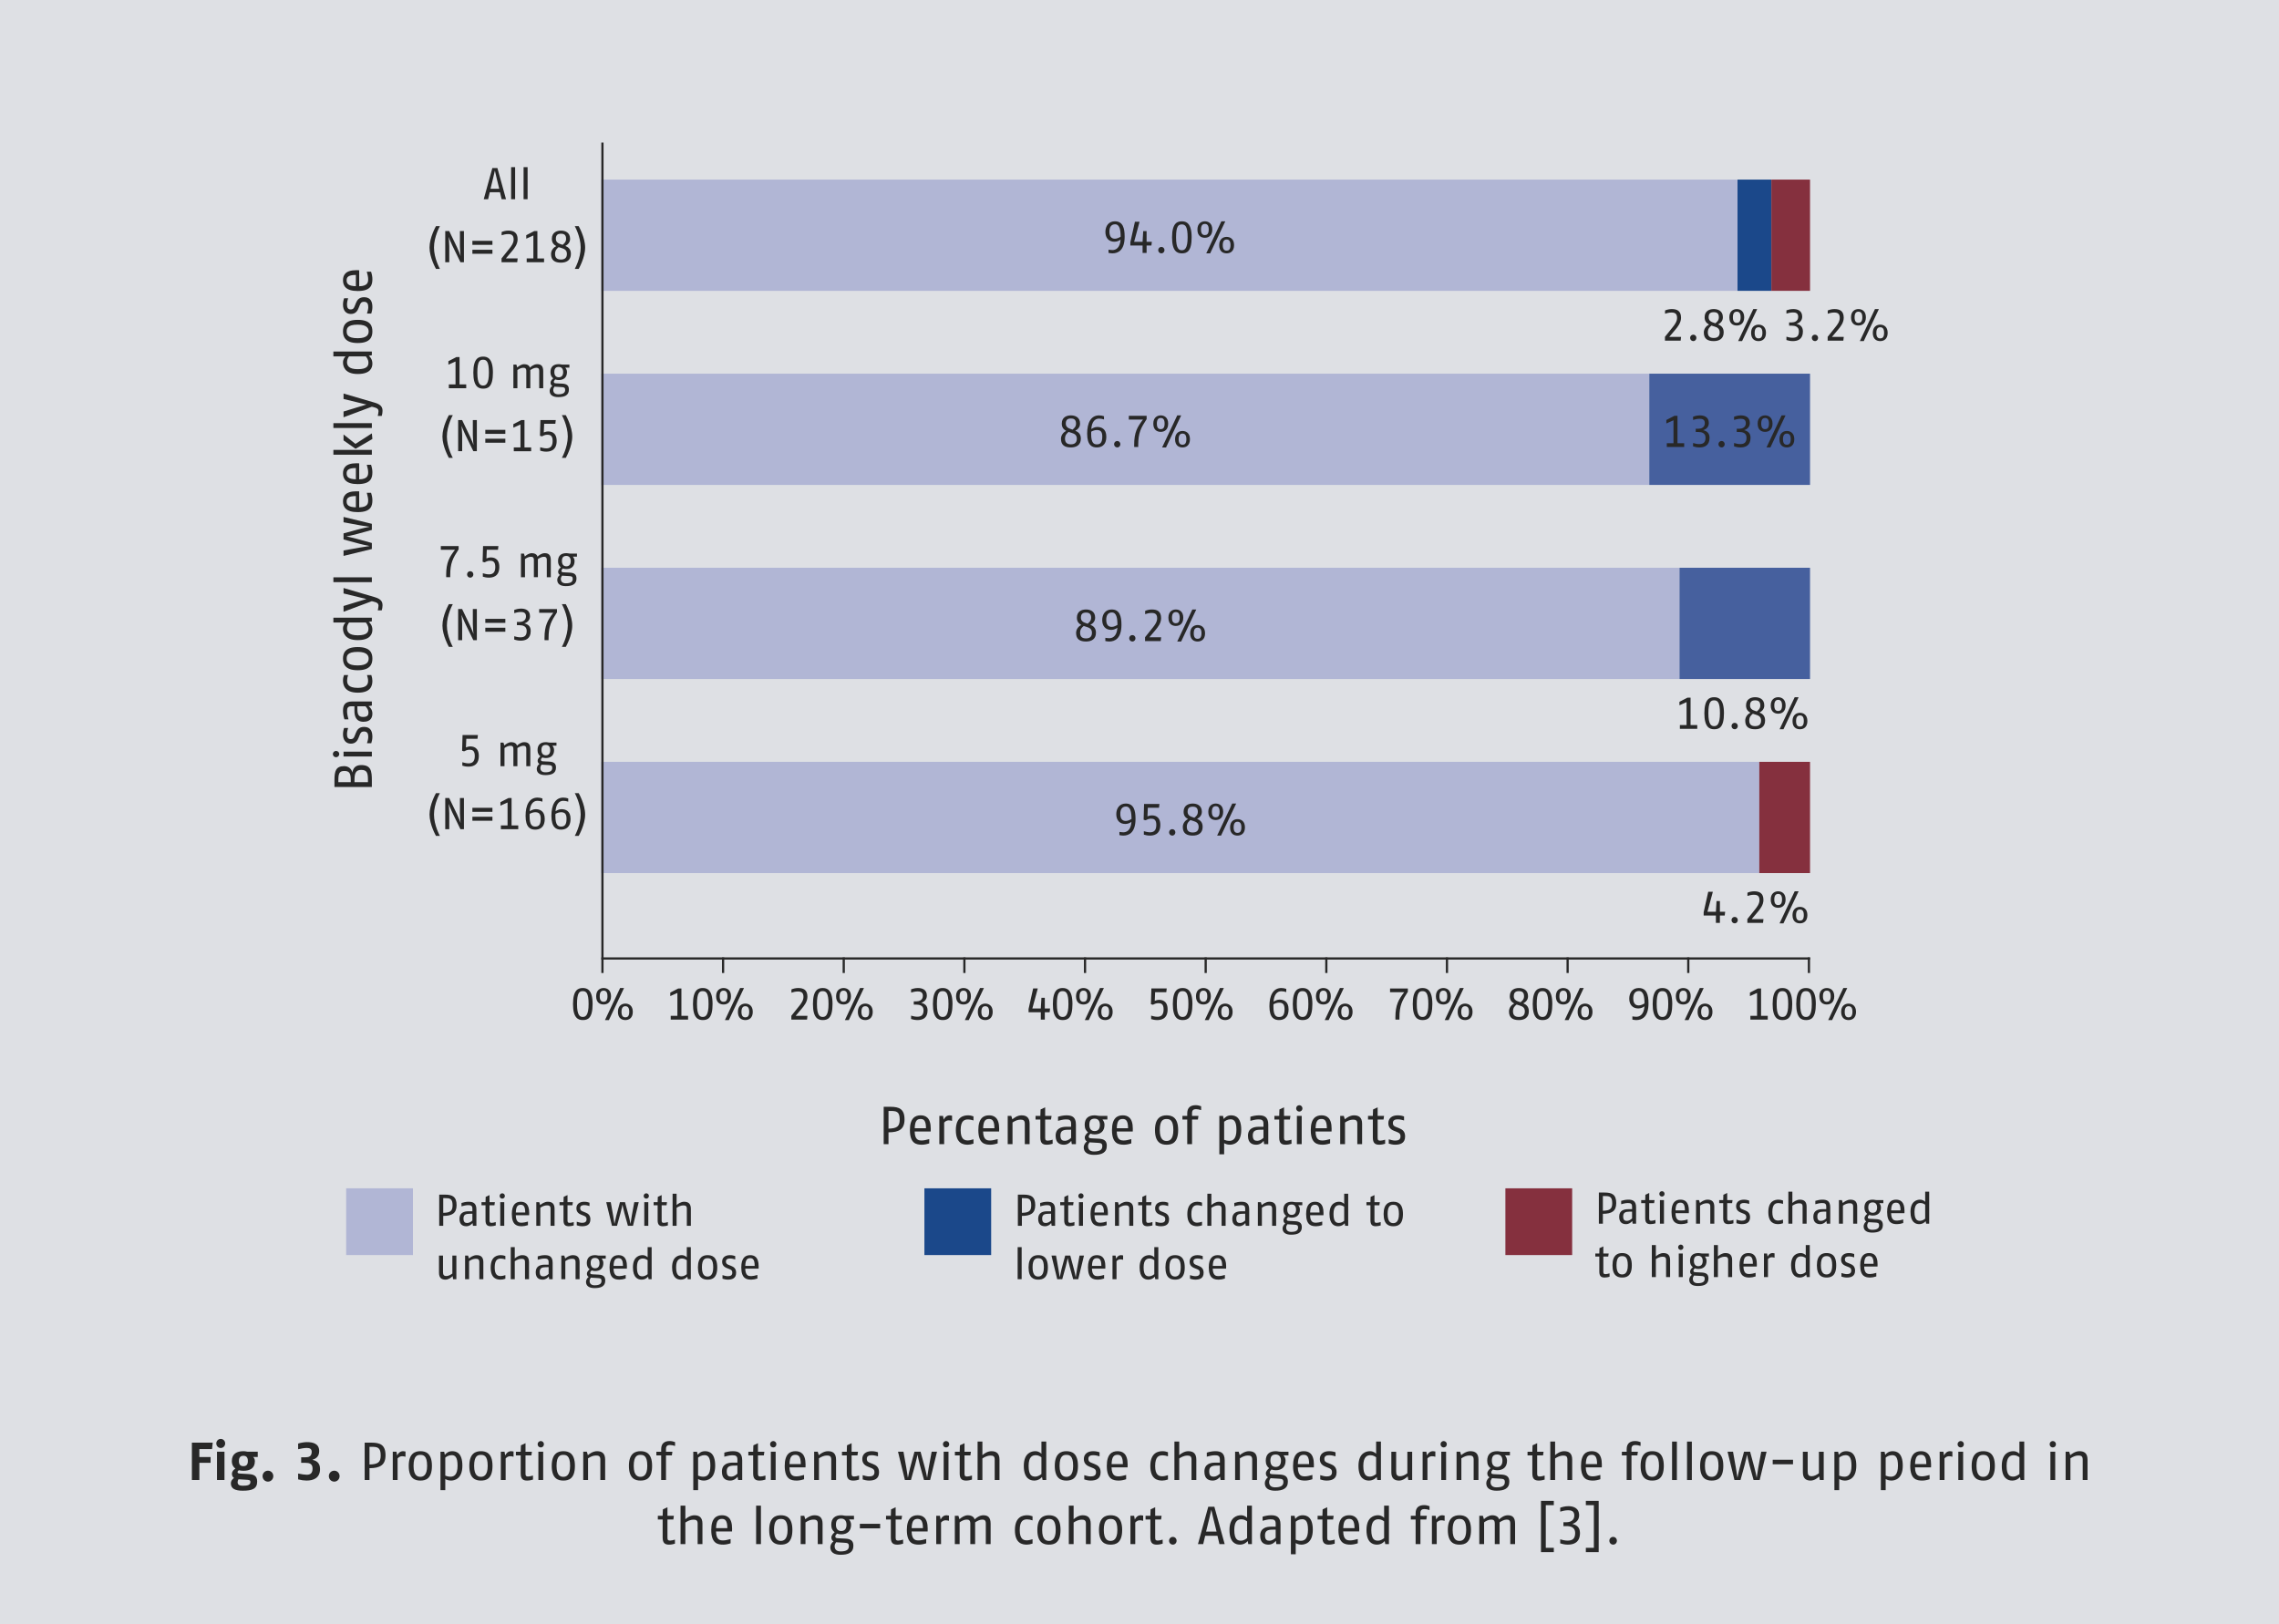 <?xml version="1.0" encoding="UTF-8"?>
<svg id="a" data-name="Ebene 1" xmlns="http://www.w3.org/2000/svg" width="1024" height="730" viewBox="0 0 1024 730">
  <defs>
    <style>
      .b {
        fill: #b1b6d5;
      }

      .c {
        fill: #dee0e4;
      }

      .d {
        fill: #1b488a;
      }

      .e {
        fill: #46609e;
      }

      .f {
        fill: #85303e;
      }

      .g {
        fill: #282828;
      }

      .h {
        fill: none;
        stroke: #282828;
      }
    </style>
  </defs>
  <rect class="c" width="1024" height="730"/>
  <rect class="b" x="270.188" y="167.949" width="470.864" height="50"/>
  <path class="g" d="m481.182,201.099c-2.661,0-4.461-.96-4.461-3.861,0-1.82,1.26-3.061,2.341-3.581-.9-.56-1.98-1.26-1.98-3.261,0-3.021,2.401-3.701,4.101-3.701,1.66,0,4.101.66,4.101,3.681,0,1.78-1.2,2.701-2.14,3.201,1.38.58,2.501,1.46,2.501,3.601,0,2.861-2.04,3.921-4.461,3.921Zm.34-6.541l-1.38-.44c-.76.66-1.62,1.36-1.62,3.061,0,1.841,1.04,2.521,2.661,2.521,1.64,0,2.661-.74,2.661-2.521s-1.18-2.26-2.321-2.62Zm-.34-6.461c-1.44,0-2.3.54-2.3,2.3,0,1.32.9,1.94,1.68,2.22l1.34.48c.76-.64,1.58-1.3,1.58-2.701,0-1.82-.94-2.3-2.3-2.3Zm11.6,13.003c-2.1,0-4.301-.94-4.301-6.201,0-4.841,1.66-8.202,5.361-8.202.86,0,1.52.16,2.2.38v1.44c-.68-.22-1.5-.38-2.24-.38-2,0-3.261,1.72-3.461,4.681.42-.26,1.5-.92,2.641-.92,1.8,0,4.101.74,4.101,4.341,0,4.241-2.62,4.861-4.301,4.861Zm0-7.822c-.94,0-1.94.42-2.481.74,0,.26-.02.7-.02,1.08,0,4.001,1.22,4.621,2.501,4.621,1.24,0,2.501-.36,2.501-3.481,0-2.321-.86-2.961-2.501-2.961Zm9.22,7.822c-.8,0-1.42-.66-1.42-1.46s.62-1.44,1.42-1.44,1.4.64,1.4,1.44-.6,1.46-1.4,1.46Zm9.421-1.02v.82h-1.8c0-.32-.02-.62-.02-.92,0-5.801,1.48-8.122,3.961-11.402h-6.361v-1.68h8.002v1.48c-2.581,4.021-3.781,6.081-3.781,11.703Zm10.12-5.981c-1.56,0-3.341-.78-3.341-3.701,0-2.821,1.84-3.701,3.341-3.701,1.56,0,3.341.9,3.341,3.701,0,2.821-1.74,3.701-3.341,3.701Zm0-6.221c-.9,0-1.74.46-1.74,2.521,0,1.98.78,2.481,1.74,2.481.86,0,1.74-.38,1.74-2.481,0-2.02-.78-2.521-1.74-2.521Zm2.381,13.223h-1.76l6.801-14.403h1.76l-6.801,14.403Zm7.402,0c-1.56,0-3.341-.78-3.341-3.701,0-2.821,1.84-3.701,3.341-3.701,1.56,0,3.341.9,3.341,3.701,0,2.821-1.74,3.701-3.341,3.701Zm0-6.221c-.9,0-1.74.46-1.74,2.521,0,1.98.78,2.481,1.74,2.481.86,0,1.74-.38,1.74-2.481,0-2.02-.78-2.521-1.74-2.521Z"/>
  <rect class="e" x="741.053" y="167.949" width="72.232" height="50"/>
  <path class="g" d="m748.93,200.899v-1.7h3.001v-10.302l-3.201,1.42v-1.56l3.601-1.86h1.4v12.303h3.001v1.7h-7.802Zm14.661.2c-1.22,0-2.2-.28-2.861-.48v-1.5c.7.2,1.74.48,2.74.48,1.82,0,2.861-.68,2.861-2.901,0-2.12-1.8-2.541-3.181-2.541h-1.22v-1.46h1.24c1.12,0,2.841-.52,2.841-2.501,0-1.72-1.2-1.98-2.341-1.98-1.06,0-2.321.32-2.941.52v-1.46c.66-.24,1.8-.58,3.061-.58,1.62,0,4.021.52,4.021,3.421,0,1.82-1.24,2.821-2.561,3.221,1.52.38,2.881,1.16,2.881,3.421,0,3.601-2.421,4.341-4.541,4.341Zm9.96,0c-.8,0-1.42-.66-1.42-1.46s.62-1.44,1.42-1.44,1.4.64,1.4,1.44-.6,1.46-1.4,1.46Zm8.46,0c-1.22,0-2.2-.28-2.861-.48v-1.5c.7.2,1.74.48,2.741.48,1.82,0,2.861-.68,2.861-2.901,0-2.12-1.8-2.541-3.181-2.541h-1.22v-1.46h1.24c1.12,0,2.841-.52,2.841-2.501,0-1.72-1.2-1.98-2.341-1.98-1.06,0-2.321.32-2.941.52v-1.46c.66-.24,1.8-.58,3.061-.58,1.62,0,4.021.52,4.021,3.421,0,1.82-1.24,2.821-2.561,3.221,1.52.38,2.881,1.16,2.881,3.421,0,3.601-2.421,4.341-4.541,4.341Zm11.08-7.002c-1.56,0-3.341-.78-3.341-3.701,0-2.821,1.84-3.701,3.341-3.701,1.56,0,3.341.9,3.341,3.701,0,2.821-1.74,3.701-3.341,3.701Zm0-6.221c-.9,0-1.74.46-1.74,2.521,0,1.98.78,2.481,1.74,2.481.86,0,1.74-.38,1.74-2.481,0-2.02-.78-2.521-1.74-2.521Zm2.381,13.223h-1.76l6.801-14.403h1.76l-6.801,14.403Zm7.402,0c-1.56,0-3.341-.78-3.341-3.701,0-2.821,1.84-3.701,3.341-3.701,1.56,0,3.341.9,3.341,3.701,0,2.821-1.74,3.701-3.341,3.701Zm0-6.221c-.9,0-1.74.46-1.74,2.521,0,1.98.78,2.481,1.74,2.481.86,0,1.74-.38,1.74-2.481,0-2.02-.78-2.521-1.74-2.521Z"/>
  <rect class="b" x="270.188" y="255.179" width="484.442" height="50"/>
  <path class="g" d="m487.971,288.329c-2.661,0-4.461-.96-4.461-3.861,0-1.82,1.26-3.061,2.341-3.581-.9-.56-1.98-1.26-1.98-3.261,0-3.021,2.401-3.701,4.101-3.701,1.66,0,4.101.66,4.101,3.681,0,1.78-1.2,2.701-2.14,3.201,1.38.58,2.501,1.46,2.501,3.601,0,2.861-2.04,3.921-4.461,3.921Zm.34-6.541l-1.38-.44c-.76.66-1.62,1.36-1.62,3.061,0,1.84,1.04,2.521,2.661,2.521,1.64,0,2.661-.74,2.661-2.521s-1.18-2.26-2.321-2.62Zm-.34-6.461c-1.44,0-2.3.54-2.3,2.3,0,1.32.9,1.94,1.68,2.22l1.34.48c.76-.64,1.58-1.3,1.58-2.701,0-1.82-.94-2.3-2.3-2.3Zm10.44,13.003c-.68,0-1.4-.14-1.76-.22v-1.44c.38.06,1.22.18,1.76.18,1.22,0,3.401-.62,3.661-4.721-.4.36-1.48.98-2.741.98-2.641,0-4.081-1.76-4.081-4.401,0-2.62,1.44-4.781,4.241-4.781,3.601,0,4.401,3.061,4.401,6.881,0,6.161-2.941,7.522-5.481,7.522Zm1.18-13.063c-1.9,0-2.541,1.54-2.541,3.221,0,1.76.52,3.261,2.461,3.261.94,0,1.88-.48,2.58-.9,0-2.961-.42-5.581-2.501-5.581Zm9.2,13.063c-.8,0-1.42-.66-1.42-1.46s.62-1.44,1.42-1.44,1.4.64,1.4,1.44-.6,1.46-1.4,1.46Zm12.741-.2h-7.042v-1.72l3.441-4.301c.9-1.12,2-2.561,2-4.181,0-1.98-1-2.441-2.521-2.441-1.14,0-2.14.3-2.881.54v-1.46c.64-.3,1.8-.64,3.001-.64,2.381,0,4.181.82,4.181,3.901,0,2.26-1.46,4.061-2.6,5.421l-2.681,3.181h5.301l-.2,1.7Zm6.799-6.801c-1.56,0-3.341-.78-3.341-3.701,0-2.821,1.84-3.701,3.341-3.701,1.56,0,3.341.9,3.341,3.701,0,2.821-1.74,3.701-3.341,3.701Zm0-6.221c-.9,0-1.74.46-1.74,2.521,0,1.98.78,2.481,1.74,2.481.86,0,1.74-.38,1.74-2.481,0-2.02-.78-2.521-1.74-2.521Zm2.381,13.223h-1.76l6.801-14.403h1.76l-6.801,14.403Zm7.402,0c-1.56,0-3.341-.78-3.341-3.701,0-2.821,1.84-3.701,3.341-3.701,1.56,0,3.341.9,3.341,3.701,0,2.821-1.74,3.701-3.341,3.701Zm0-6.221c-.9,0-1.74.46-1.74,2.521,0,1.98.78,2.481,1.74,2.481.86,0,1.74-.38,1.74-2.481,0-2.02-.78-2.521-1.74-2.521Z"/>
  <rect class="e" x="754.63" y="255.179" width="58.654" height="50"/>
  <rect class="b" x="270.188" y="342.409" width="520.286" height="50"/>
  <path class="g" d="m504.733,375.559c-.68,0-1.4-.14-1.76-.22v-1.44c.38.06,1.22.18,1.76.18,1.22,0,3.401-.62,3.661-4.721-.4.36-1.48.98-2.741.98-2.641,0-4.081-1.76-4.081-4.401,0-2.621,1.44-4.781,4.241-4.781,3.601,0,4.401,3.061,4.401,6.881,0,6.161-2.941,7.522-5.481,7.522Zm1.18-13.063c-1.9,0-2.541,1.54-2.541,3.221,0,1.76.52,3.261,2.461,3.261.94,0,1.88-.48,2.581-.9,0-2.961-.42-5.581-2.501-5.581Zm10.7,13.063c-1.04,0-2-.24-2.66-.44v-1.54c.64.18,1.78.5,2.741.5,1.32,0,2.861-.4,2.861-3.321,0-2.661-1.36-2.801-2.441-2.801-.94,0-1.82.42-2.361.72l-.9-.24.2-7.082h6.902l-.2,1.68h-5.021l-.16,3.881c.34-.14,1.16-.44,1.9-.44,1.06,0,3.881.18,3.881,4.301,0,4.501-3.261,4.781-4.741,4.781Zm10.1,0c-.8,0-1.42-.66-1.42-1.46s.62-1.44,1.42-1.44,1.4.64,1.4,1.44-.6,1.46-1.4,1.46Zm9.201,0c-2.66,0-4.461-.96-4.461-3.861,0-1.82,1.26-3.061,2.341-3.581-.9-.56-1.98-1.26-1.98-3.261,0-3.021,2.401-3.701,4.101-3.701,1.66,0,4.101.66,4.101,3.681,0,1.78-1.2,2.701-2.14,3.201,1.38.58,2.501,1.46,2.501,3.601,0,2.861-2.041,3.921-4.461,3.921Zm.34-6.541l-1.38-.44c-.76.66-1.62,1.36-1.62,3.061,0,1.84,1.04,2.521,2.66,2.521,1.64,0,2.661-.74,2.661-2.521s-1.18-2.26-2.321-2.621Zm-.34-6.461c-1.44,0-2.3.54-2.3,2.3,0,1.32.9,1.94,1.68,2.22l1.34.48c.76-.64,1.58-1.3,1.58-2.701,0-1.82-.94-2.3-2.3-2.3Zm10.34,6.001c-1.56,0-3.341-.78-3.341-3.701,0-2.821,1.84-3.701,3.341-3.701,1.56,0,3.341.9,3.341,3.701,0,2.821-1.74,3.701-3.341,3.701Zm0-6.221c-.9,0-1.74.46-1.74,2.521,0,1.98.78,2.481,1.74,2.481.86,0,1.74-.38,1.74-2.481,0-2.02-.78-2.521-1.74-2.521Zm2.381,13.223h-1.76l6.801-14.403h1.76l-6.801,14.403Zm7.402,0c-1.56,0-3.341-.78-3.341-3.701,0-2.821,1.84-3.701,3.341-3.701,1.56,0,3.341.9,3.341,3.701,0,2.821-1.74,3.701-3.341,3.701Zm0-6.221c-.9,0-1.74.46-1.74,2.521,0,1.98.78,2.481,1.74,2.481.86,0,1.74-.38,1.74-2.481,0-2.02-.78-2.521-1.74-2.521Z"/>
  <rect class="f" x="790.475" y="342.409" width="22.81" height="50"/>
  <rect class="b" x="270.188" y="80.719" width="510.51" height="50"/>
  <path class="g" d="m499.845,113.869c-.68,0-1.4-.14-1.76-.22v-1.44c.38.06,1.22.18,1.76.18,1.22,0,3.401-.62,3.661-4.721-.4.36-1.48.98-2.741.98-2.641,0-4.081-1.76-4.081-4.401,0-2.621,1.44-4.781,4.241-4.781,3.601,0,4.401,3.061,4.401,6.881,0,6.161-2.941,7.522-5.481,7.522Zm1.18-13.063c-1.9,0-2.541,1.54-2.541,3.221,0,1.76.52,3.261,2.461,3.261.94,0,1.88-.48,2.58-.9,0-2.961-.42-5.581-2.501-5.581Zm16.321,9.542h-2.16v3.321h-1.8v-3.321h-5.501v-1.44l2.06-9.242h2.08l-2.441,9.002h3.801l.28-4.801h1.52v4.801h2.361l-.2,1.68Zm4.479,3.521c-.8,0-1.42-.66-1.42-1.46s.62-1.44,1.42-1.44,1.4.64,1.4,1.44-.6,1.46-1.4,1.46Zm9.201,0c-2.1,0-4.401-.92-4.401-7.202,0-6.481,2.441-7.202,4.401-7.202,1.94,0,4.401.76,4.401,7.202,0,6.481-2.24,7.202-4.401,7.202Zm0-13.003c-1.5,0-2.601.66-2.601,5.801,0,5.201,1.36,5.801,2.601,5.801,1.28,0,2.6-.76,2.6-5.801,0-4.961-1.08-5.801-2.6-5.801Zm10.34,6.001c-1.56,0-3.341-.78-3.341-3.701,0-2.821,1.84-3.701,3.341-3.701,1.56,0,3.341.9,3.341,3.701,0,2.821-1.74,3.701-3.341,3.701Zm0-6.221c-.9,0-1.74.46-1.74,2.521,0,1.98.78,2.481,1.74,2.481.86,0,1.74-.38,1.74-2.481,0-2.02-.78-2.521-1.74-2.521Zm2.381,13.223h-1.76l6.801-14.403h1.76l-6.801,14.403Zm7.402,0c-1.56,0-3.341-.78-3.341-3.701,0-2.821,1.84-3.701,3.341-3.701,1.56,0,3.341.9,3.341,3.701,0,2.821-1.74,3.701-3.341,3.701Zm0-6.221c-.9,0-1.74.46-1.74,2.521,0,1.98.78,2.481,1.74,2.481.86,0,1.74-.38,1.74-2.481,0-2.02-.78-2.521-1.74-2.521Z"/>
  <rect class="d" x="780.699" y="80.719" width="15.207" height="50"/>
  <rect class="f" x="795.906" y="80.719" width="17.379" height="50"/>
  <path class="g" d="m755.142,153.107h-7.042v-1.72l3.441-4.301c.9-1.12,2-2.561,2-4.181,0-1.98-1-2.441-2.521-2.441-1.14,0-2.14.3-2.881.54v-1.46c.64-.3,1.8-.64,3.001-.64,2.381,0,4.181.82,4.181,3.901,0,2.26-1.46,4.061-2.6,5.421l-2.681,3.181h5.301l-.2,1.7Zm5.679.2c-.8,0-1.42-.66-1.42-1.46s.62-1.44,1.42-1.44,1.4.64,1.4,1.44-.6,1.46-1.4,1.46Zm9.201,0c-2.66,0-4.461-.96-4.461-3.861,0-1.82,1.26-3.061,2.341-3.581-.9-.56-1.98-1.26-1.98-3.261,0-3.021,2.401-3.701,4.101-3.701,1.66,0,4.101.66,4.101,3.681,0,1.78-1.2,2.701-2.14,3.201,1.38.58,2.501,1.46,2.501,3.601,0,2.861-2.041,3.921-4.461,3.921Zm.34-6.541l-1.38-.44c-.76.66-1.62,1.36-1.62,3.061,0,1.84,1.04,2.521,2.66,2.521,1.64,0,2.661-.74,2.661-2.521s-1.18-2.26-2.321-2.621Zm-.34-6.461c-1.44,0-2.3.54-2.3,2.3,0,1.32.9,1.94,1.68,2.22l1.34.48c.76-.64,1.58-1.3,1.58-2.701,0-1.82-.94-2.3-2.3-2.3Zm10.34,6.001c-1.56,0-3.341-.78-3.341-3.701,0-2.821,1.84-3.701,3.341-3.701,1.56,0,3.341.9,3.341,3.701,0,2.821-1.74,3.701-3.341,3.701Zm0-6.221c-.9,0-1.74.46-1.74,2.521,0,1.98.78,2.481,1.74,2.481.86,0,1.74-.38,1.74-2.481,0-2.02-.78-2.521-1.74-2.521Zm2.381,13.223h-1.76l6.801-14.403h1.76l-6.801,14.403Zm7.402,0c-1.56,0-3.341-.78-3.341-3.701,0-2.821,1.84-3.701,3.341-3.701,1.56,0,3.341.9,3.341,3.701,0,2.821-1.74,3.701-3.341,3.701Zm0-6.221c-.9,0-1.74.46-1.74,2.521,0,1.98.78,2.481,1.74,2.481.86,0,1.74-.38,1.74-2.481,0-2.02-.78-2.521-1.74-2.521Zm15.398,6.221c-1.22,0-2.2-.28-2.861-.48v-1.5c.7.2,1.74.48,2.74.48,1.82,0,2.861-.68,2.861-2.901,0-2.12-1.8-2.541-3.181-2.541h-1.22v-1.46h1.24c1.12,0,2.841-.52,2.841-2.501,0-1.72-1.2-1.98-2.341-1.98-1.06,0-2.321.32-2.941.52v-1.46c.66-.24,1.8-.58,3.061-.58,1.62,0,4.021.52,4.021,3.421,0,1.82-1.24,2.821-2.561,3.221,1.52.38,2.881,1.16,2.881,3.421,0,3.601-2.421,4.341-4.541,4.341Zm9.96,0c-.8,0-1.42-.66-1.42-1.46s.62-1.44,1.42-1.44,1.4.64,1.4,1.44-.6,1.46-1.4,1.46Zm12.741-.2h-7.042v-1.72l3.441-4.301c.9-1.12,2-2.561,2-4.181,0-1.98-1-2.441-2.521-2.441-1.14,0-2.14.3-2.881.54v-1.46c.64-.3,1.8-.64,3.001-.64,2.381,0,4.181.82,4.181,3.901,0,2.26-1.46,4.061-2.6,5.421l-2.681,3.181h5.301l-.2,1.7Zm6.799-6.801c-1.56,0-3.341-.78-3.341-3.701,0-2.821,1.84-3.701,3.341-3.701,1.56,0,3.341.9,3.341,3.701,0,2.821-1.74,3.701-3.341,3.701Zm0-6.221c-.9,0-1.74.46-1.74,2.521,0,1.98.78,2.481,1.74,2.481.86,0,1.74-.38,1.74-2.481,0-2.02-.78-2.521-1.74-2.521Zm2.381,13.223h-1.76l6.801-14.403h1.76l-6.801,14.403Zm7.402,0c-1.56,0-3.341-.78-3.341-3.701,0-2.821,1.84-3.701,3.341-3.701,1.56,0,3.341.9,3.341,3.701,0,2.821-1.74,3.701-3.341,3.701Zm0-6.221c-.9,0-1.74.46-1.74,2.521,0,1.98.78,2.481,1.74,2.481.86,0,1.74-.38,1.74-2.481,0-2.02-.78-2.521-1.74-2.521Z"/>
  <path class="g" d="m754.806,327.567v-1.7h3.001v-10.302l-3.201,1.42v-1.56l3.601-1.86h1.4v12.303h3.001v1.7h-7.802Zm15.401.2c-2.1,0-4.401-.92-4.401-7.202,0-6.481,2.441-7.202,4.401-7.202,1.94,0,4.401.76,4.401,7.202,0,6.481-2.24,7.202-4.401,7.202Zm0-13.003c-1.5,0-2.6.66-2.6,5.801,0,5.201,1.36,5.801,2.6,5.801,1.28,0,2.601-.76,2.601-5.801,0-4.961-1.08-5.801-2.601-5.801Zm9.22,13.003c-.8,0-1.42-.66-1.42-1.46s.62-1.44,1.42-1.44,1.4.64,1.4,1.44-.6,1.46-1.4,1.46Zm9.201,0c-2.661,0-4.461-.96-4.461-3.861,0-1.82,1.26-3.061,2.341-3.581-.9-.56-1.98-1.26-1.98-3.261,0-3.021,2.401-3.701,4.101-3.701,1.66,0,4.101.66,4.101,3.681,0,1.78-1.2,2.701-2.14,3.201,1.38.58,2.501,1.46,2.501,3.601,0,2.861-2.041,3.921-4.461,3.921Zm.34-6.541l-1.38-.44c-.76.66-1.62,1.36-1.62,3.061,0,1.84,1.04,2.521,2.661,2.521,1.64,0,2.66-.74,2.66-2.521s-1.18-2.26-2.321-2.621Zm-.34-6.461c-1.44,0-2.3.54-2.3,2.3,0,1.32.9,1.94,1.68,2.22l1.34.48c.76-.64,1.58-1.3,1.58-2.701,0-1.82-.94-2.3-2.3-2.3Zm10.34,6.001c-1.56,0-3.341-.78-3.341-3.701,0-2.821,1.84-3.701,3.341-3.701,1.56,0,3.341.9,3.341,3.701,0,2.821-1.74,3.701-3.341,3.701Zm0-6.221c-.9,0-1.74.46-1.74,2.521,0,1.98.78,2.481,1.74,2.481.86,0,1.74-.38,1.74-2.481,0-2.02-.78-2.521-1.74-2.521Zm2.381,13.223h-1.76l6.801-14.403h1.76l-6.801,14.403Zm7.402,0c-1.56,0-3.341-.78-3.341-3.701,0-2.821,1.84-3.701,3.341-3.701,1.56,0,3.341.9,3.341,3.701,0,2.821-1.74,3.701-3.341,3.701Zm0-6.221c-.9,0-1.74.46-1.74,2.521,0,1.98.78,2.481,1.74,2.481.86,0,1.74-.38,1.74-2.481,0-2.02-.78-2.521-1.74-2.521Z"/>
  <polyline class="h" points="270.688 64.087 270.688 430.784 813.284 430.784"/>
  <path class="g" d="m774.948,411.476h-2.16v3.321h-1.8v-3.321h-5.501v-1.44l2.061-9.242h2.08l-2.441,9.002h3.801l.28-4.801h1.52v4.801h2.361l-.2,1.68Zm4.479,3.521c-.8,0-1.42-.66-1.42-1.46s.62-1.44,1.42-1.44,1.4.64,1.4,1.44-.6,1.46-1.4,1.46Zm12.741-.2h-7.042v-1.72l3.441-4.301c.9-1.12,2-2.561,2-4.181,0-1.98-1-2.441-2.521-2.441-1.14,0-2.14.3-2.881.54v-1.46c.64-.3,1.8-.64,3.001-.64,2.381,0,4.181.82,4.181,3.901,0,2.26-1.46,4.061-2.601,5.421l-2.68,3.181h5.301l-.2,1.7Zm6.799-6.801c-1.56,0-3.341-.78-3.341-3.701,0-2.821,1.84-3.701,3.341-3.701,1.56,0,3.341.9,3.341,3.701,0,2.821-1.74,3.701-3.341,3.701Zm0-6.221c-.9,0-1.74.46-1.74,2.521,0,1.98.78,2.481,1.74,2.481.86,0,1.74-.38,1.74-2.481,0-2.02-.78-2.521-1.74-2.521Zm2.381,13.223h-1.76l6.801-14.403h1.76l-6.801,14.403Zm7.402,0c-1.56,0-3.341-.78-3.341-3.701,0-2.821,1.84-3.701,3.341-3.701,1.56,0,3.341.9,3.341,3.701,0,2.821-1.74,3.701-3.341,3.701Zm0-6.221c-.9,0-1.74.46-1.74,2.521,0,1.98.78,2.481,1.74,2.481.86,0,1.74-.38,1.74-2.481,0-2.02-.78-2.521-1.74-2.521Z"/>
  <g>
    <path class="g" d="m167.08,350.894v2.808h-16.802v-3.048c0-4.104.648-6.313,4.368-6.313,2.137,0,3.36,1.44,3.696,2.88.265-1.8,1.248-3.36,3.937-3.36,4.44,0,4.801,2.616,4.801,7.033Zm-15.05-.192v.84h5.568v-.888c0-2.953-.479-4.152-2.88-4.152-2.328,0-2.688,1.32-2.688,4.2Zm7.249-.048v.888h6.049v-1.056c0-3-.385-4.464-3.049-4.464-2.544,0-3,1.752-3,4.633Z"/>
    <path class="g" d="m152.439,338.918c0,.792-.648,1.417-1.44,1.417s-1.44-.624-1.44-1.417c0-.792.647-1.416,1.44-1.416s1.44.624,1.44,1.416Zm14.642,1.08h-12.722v-2.16h12.722v2.16Z"/>
    <path class="g" d="m167.32,331.239c0,1.008-.288,2.184-.505,2.808h-1.92c.24-.744.576-2.04.576-2.808,0-1.248-.288-2.472-1.872-2.472-1.368,0-1.632.72-2.04,1.728l-.504,1.248c-.36.864-1.152,2.496-3.385,2.496-2.28,0-3.552-1.68-3.552-4.176,0-1.224.239-2.184.504-2.88h1.8c-.216.672-.504,1.8-.504,2.809,0,1.2.336,2.208,1.632,2.208,1.248,0,1.536-.768,1.801-1.44l.552-1.368c.528-1.344,1.368-2.688,3.696-2.688,3.144,0,3.721,2.304,3.721,4.537Z"/>
    <path class="g" d="m167.08,317.127l-1.488.24c.816.576,1.728,1.728,1.728,3.312,0,1.56-.553,3.72-3.984,3.72-3.481,0-4.081-2.712-4.081-4.873v-2.088h-1.392c-1.752,0-1.92.936-1.92,2.4,0,1.152.504,3.001.647,3.481h-1.824c-.359-1.104-.647-2.496-.647-3.816,0-2.304.624-4.225,4.128-4.225h8.833v1.849Zm-6.505.312l.024,1.56c.023,1.968.456,3.24,2.544,3.24,2.136,0,2.424-.96,2.424-2.04,0-.96-.6-1.992-1.344-2.76h-3.648Z"/>
    <path class="g" d="m166.84,303.398c.311.912.48,1.776.48,2.568,0,2.016-.528,5.353-6.529,5.353-6.048,0-6.672-3.576-6.672-5.473,0-.936.168-1.632.456-2.448h1.848c-.264.744-.456,1.632-.456,2.377,0,1.56.384,3.384,4.824,3.384,4.057,0,4.608-1.704,4.608-3.192,0-.696-.216-1.704-.504-2.568h1.944Z"/>
    <path class="g" d="m167.32,296.031c0,2.28-.769,5.208-6.601,5.208-5.713,0-6.601-2.953-6.601-5.208s.743-5.208,6.601-5.208c5.928,0,6.601,2.928,6.601,5.208Zm-11.546,0c0,1.32.337,3.048,4.945,3.048,4.584,0,4.92-1.968,4.92-3.048s-.408-3.048-4.92-3.048c-4.681,0-4.945,1.728-4.945,3.048Z"/>
    <path class="g" d="m167.08,279.255l-1.368.264c.528.432,1.608,1.584,1.608,3.504,0,1.824-.841,4.68-6.601,4.68-5.881,0-6.601-3.552-6.601-5.161,0-1.584.863-2.472,1.176-2.76h-5.496v-2.161h17.281v1.632Zm-10.226.528c-.264.336-.935,1.296-.935,2.52,0,1.464.6,3.24,4.801,3.24,4.464,0,4.824-1.656,4.824-3.001,0-1.248-.84-2.352-1.177-2.76h-7.513Z"/>
    <path class="g" d="m168.519,268.432c3.001.888,3.36,2.328,3.36,3.696,0,.744-.144,1.44-.359,2.208h-1.776c.144-.696.336-1.608.336-2.136,0-.768-.432-1.417-2.376-1.848l-.648-.144-12.697,4.752v-2.592l10.297-3.144-10.297-2.496v-2.448l14.161,4.152Z"/>
    <path class="g" d="m167.08,261.64h-17.281v-2.16h17.281v2.16Z"/>
    <path class="g" d="m167.08,235.431v2.736l-6.769,1.872c-1.969.552-4.393,1.008-4.656,1.056.144.024,2.664.552,4.632,1.08l6.793,1.872v2.712l-12.722,3.096v-2.448l7.297-1.296c.888-.168,2.856-.48,4.393-.696-1.488-.288-3.456-.744-4.393-.984l-7.297-1.968v-2.736l7.297-1.968c1.032-.288,3-.72,4.393-.984-1.393-.192-3.36-.504-4.393-.696l-7.297-1.344v-2.4l12.722,3.096Z"/>
    <path class="g" d="m161.392,228.04c4.032-.096,4.032-1.992,4.032-3.264,0-.816-.264-2.04-.624-3.289h1.92c.384,1.152.601,2.329.601,3.289,0,2.496-.505,5.4-6.601,5.4-5.353,0-6.601-2.376-6.601-4.8,0-2.16.912-4.561,6-4.561.384,0,.816,0,1.272.024v7.201Zm-5.641-2.664c0,1.56.768,2.544,4.152,2.64v-5.064c-3.601,0-4.152,1.128-4.152,2.424Z"/>
    <path class="g" d="m161.392,215.44c4.032-.096,4.032-1.992,4.032-3.264,0-.816-.264-2.04-.624-3.289h1.92c.384,1.152.601,2.329.601,3.289,0,2.496-.505,5.4-6.601,5.4-5.353,0-6.601-2.376-6.601-4.8,0-2.16.912-4.561,6-4.561.384,0,.816,0,1.272.024v7.201Zm-5.641-2.664c0,1.56.768,2.544,4.152,2.64v-5.064c-3.601,0-4.152,1.128-4.152,2.424Z"/>
    <path class="g" d="m167.08,204.376h-17.281v-2.16h17.281v2.16Zm.24-7.081l-7.561,4.417-5.4-3.792v-2.664l5.353,4.248,7.369-4.729.24,2.52Z"/>
    <path class="g" d="m167.08,192.352h-17.281v-2.16h17.281v2.16Z"/>
    <path class="g" d="m168.519,181.024c3.001.888,3.36,2.328,3.36,3.696,0,.744-.144,1.44-.359,2.208h-1.776c.144-.696.336-1.608.336-2.136,0-.768-.432-1.417-2.376-1.848l-.648-.144-12.697,4.752v-2.592l10.297-3.144-10.297-2.496v-2.448l14.161,4.152Z"/>
    <path class="g" d="m167.08,159.641l-1.368.264c.528.432,1.608,1.584,1.608,3.504,0,1.824-.841,4.68-6.601,4.68-5.881,0-6.601-3.552-6.601-5.161,0-1.584.863-2.472,1.176-2.76h-5.496v-2.161h17.281v1.632Zm-10.226.528c-.264.336-.935,1.296-.935,2.52,0,1.464.6,3.24,4.801,3.24,4.464,0,4.824-1.656,4.824-3.001,0-1.248-.84-2.352-1.177-2.76h-7.513Z"/>
    <path class="g" d="m167.32,148.961c0,2.28-.769,5.208-6.601,5.208-5.713,0-6.601-2.953-6.601-5.208s.743-5.208,6.601-5.208c5.928,0,6.601,2.928,6.601,5.208Zm-11.546,0c0,1.32.337,3.048,4.945,3.048,4.584,0,4.92-1.968,4.92-3.048s-.408-3.048-4.92-3.048c-4.681,0-4.945,1.728-4.945,3.048Z"/>
    <path class="g" d="m167.32,138.113c0,1.008-.288,2.184-.505,2.808h-1.92c.24-.744.576-2.04.576-2.808,0-1.248-.288-2.472-1.872-2.472-1.368,0-1.632.72-2.04,1.728l-.504,1.248c-.36.864-1.152,2.496-3.385,2.496-2.28,0-3.552-1.68-3.552-4.176,0-1.224.239-2.184.504-2.88h1.8c-.216.672-.504,1.8-.504,2.809,0,1.2.336,2.208,1.632,2.208,1.248,0,1.536-.768,1.801-1.44l.552-1.368c.528-1.344,1.368-2.688,3.696-2.688,3.144,0,3.721,2.304,3.721,4.537Z"/>
    <path class="g" d="m161.392,128.658c4.032-.096,4.032-1.992,4.032-3.264,0-.816-.264-2.04-.624-3.288h1.92c.384,1.152.601,2.328.601,3.288,0,2.496-.505,5.4-6.601,5.4-5.353,0-6.601-2.376-6.601-4.8,0-2.16.912-4.561,6-4.561.384,0,.816,0,1.272.024v7.201Zm-5.641-2.664c0,1.56.768,2.544,4.152,2.64v-5.064c-3.601,0-4.152,1.128-4.152,2.424Z"/>
  </g>
  <path class="g" d="m95.27,651.279h-5.689v3.6h5.04v2.592h-5.04v7.729h-3.36v-16.802h9.361l-.312,2.88Zm3.911-.48c-1.128,0-1.992-.936-1.992-2.04s.864-2.04,1.992-2.04,1.992.936,1.992,2.04-.864,2.04-1.992,2.04Zm-1.68,14.401v-12.721h3.36v12.721h-3.36Zm16.201-10.369c.528.432.816,1.08.816,1.92,0,3.216-2.28,4.296-5.16,4.296-.768,0-1.512-.12-2.04-.264-.336.216-.576.528-.576.84,0,.552.432.624,1.152.672l3.696.216c2.352.144,3.96.672,3.96,3.408,0,3.24-2.256,4.08-6.481,4.08-3.408,0-5.329-.912-5.329-3.288,0-1.392,1.056-2.184,1.416-2.424-.552-.384-.936-.984-.936-1.848,0-1.176.768-1.872,1.56-2.376-.96-.696-1.608-1.776-1.608-3.408,0-3.288,2.328-4.416,5.184-4.416,1.176,0,1.488.24,2.088.24h4.368v2.352h-2.112Zm-3.312,10.225l-3.24-.192c-.216.384-.384.768-.384,1.272,0,1.176.768,1.632,2.304,1.632,2.328,0,3.432-.36,3.432-1.656,0-.912-.408-.96-2.112-1.056Zm-1.032-10.753c-1.296,0-2.016.744-2.016,2.328,0,1.68.696,2.328,2.016,2.328s2.016-.648,2.016-2.328c0-1.656-.768-2.328-2.016-2.328Zm11.04,11.617c-1.392,0-2.424-1.128-2.424-2.472s1.056-2.448,2.424-2.448c1.392,0,2.4,1.128,2.4,2.448s-1.008,2.472-2.4,2.472Zm17.352-.48c-1.08,0-2.376-.168-3.792-.528v-2.64c1.536.336,2.976.552,3.864.552,1.656,0,2.616-.72,2.616-2.784,0-2.232-1.488-2.568-3.216-2.568h-1.896v-2.496h1.92c1.44,0,2.808-.336,2.808-2.472,0-1.344-.912-1.728-2.208-1.728-.984,0-2.568.24-3.888.576v-2.544c1.104-.36,2.784-.648,3.912-.648,2.688,0,5.545.624,5.545,4.032,0,2.688-1.728,3.48-3.072,3.936,1.584.312,3.456,1.152,3.456,4.104,0,4.152-3.048,5.208-6.048,5.208Zm12.432.48c-1.392,0-2.424-1.128-2.424-2.472s1.056-2.448,2.424-2.448c1.392,0,2.4,1.128,2.4,2.448s-1.008,2.472-2.4,2.472Z"/>
  <g>
    <path class="g" d="m166.02,659.872v5.328h-2.16v-16.802h3.048c3.937,0,6.313,1.009,6.313,5.689,0,4.393-2.497,5.785-7.201,5.785Zm.744-9.602h-.744v7.945c3.72-.097,5.04-.912,5.04-4.057,0-3.744-1.56-3.889-4.296-3.889Z"/>
    <path class="g" d="m182.197,654.735c-.48-.144-1.008-.24-1.56-.24-.84,0-1.536.48-1.992,1.008v9.697h-2.16v-12.721h1.656l.312,1.68c.432-.935,1.272-1.92,2.688-1.92.288,0,.72.072,1.056.144v2.353Z"/>
    <path class="g" d="m188.868,665.44c-2.28,0-5.208-.769-5.208-6.601,0-5.713,2.953-6.601,5.208-6.601s5.208.744,5.208,6.601c0,5.929-2.928,6.601-5.208,6.601Zm0-11.545c-1.32,0-3.048.336-3.048,4.944,0,4.584,1.968,4.92,3.048,4.92s3.048-.408,3.048-4.92c0-4.681-1.728-4.944-3.048-4.944Z"/>
    <path class="g" d="m202.596,665.44c-1.176,0-2.136-.456-2.52-.696v5.017h-2.16v-17.281h1.656l.312,1.392c.648-.792,1.632-1.632,3.312-1.632,1.8,0,4.561.72,4.561,6.528,0,6.12-3.745,6.673-5.161,6.673Zm.36-11.425c-1.32,0-2.4.672-2.88,1.128v8.089c.696.239,1.368.479,2.352.479,1.464,0,3.168-.744,3.168-4.944,0-4.032-1.224-4.752-2.641-4.752Z"/>
    <path class="g" d="m216.083,665.44c-2.28,0-5.208-.769-5.208-6.601,0-5.713,2.953-6.601,5.208-6.601s5.208.744,5.208,6.601c0,5.929-2.928,6.601-5.208,6.601Zm0-11.545c-1.32,0-3.048.336-3.048,4.944,0,4.584,1.968,4.92,3.048,4.92s3.048-.408,3.048-4.92c0-4.681-1.728-4.944-3.048-4.944Z"/>
    <path class="g" d="m230.747,654.735c-.48-.144-1.008-.24-1.56-.24-.84,0-1.536.48-1.992,1.008v9.697h-2.16v-12.721h1.656l.312,1.68c.432-.935,1.272-1.92,2.688-1.92.288,0,.72.072,1.056.144v2.353Z"/>
    <path class="g" d="m239.483,665.008c-.672.217-1.656.433-2.64.433-1.824,0-2.88-.696-2.88-3.192v-8.113h-2.16v-1.655h2.16l.096-2.881,2.064-.96v3.841h2.88l-.24,1.655h-2.64v8.185c0,1.128.384,1.296,1.2,1.296.552,0,1.344-.192,2.16-.433v1.824Z"/>
    <path class="g" d="m242.986,650.559c-.792,0-1.417-.647-1.417-1.44s.625-1.44,1.417-1.44,1.416.648,1.416,1.44-.624,1.44-1.416,1.44Zm-1.08,14.642v-12.721h2.16v12.721h-2.16Z"/>
    <path class="g" d="m253.114,665.44c-2.28,0-5.208-.769-5.208-6.601,0-5.713,2.953-6.601,5.208-6.601s5.208.744,5.208,6.601c0,5.929-2.928,6.601-5.208,6.601Zm0-11.545c-1.32,0-3.048.336-3.048,4.944,0,4.584,1.968,4.92,3.048,4.92s3.048-.408,3.048-4.92c0-4.681-1.728-4.944-3.048-4.944Z"/>
    <path class="g" d="m269.747,665.2v-9.265c0-1.704-1.08-1.752-2.041-1.752-1.08,0-2.328.479-3.48,1.272v9.745h-2.16v-12.721h1.608l.48,1.56c.6-.552,2.256-1.8,4.104-1.8,2.112,0,3.648.864,3.648,3.792v9.169h-2.16Z"/>
    <path class="g" d="m287.793,665.44c-2.28,0-5.208-.769-5.208-6.601,0-5.713,2.953-6.601,5.208-6.601s5.208.744,5.208,6.601c0,5.929-2.928,6.601-5.208,6.601Zm0-11.545c-1.32,0-3.048.336-3.048,4.944,0,4.584,1.968,4.92,3.048,4.92s3.048-.408,3.048-4.92c0-4.681-1.728-4.944-3.048-4.944Z"/>
    <path class="g" d="m303.322,649.887c-.84-.288-1.656-.432-2.352-.432-1.128,0-1.728.552-1.728,1.728v1.297h2.88l-.24,1.655h-2.64v11.065h-2.16v-11.065h-2.16v-1.655h2.16v-1.177c0-2.688,1.656-3.624,3.816-3.624.888,0,1.656.192,2.424.48v1.728Z"/>
    <path class="g" d="m316.185,665.44c-1.176,0-2.136-.456-2.52-.696v5.017h-2.16v-17.281h1.656l.312,1.392c.648-.792,1.632-1.632,3.312-1.632,1.8,0,4.561.72,4.561,6.528,0,6.12-3.745,6.673-5.161,6.673Zm.36-11.425c-1.32,0-2.4.672-2.88,1.128v8.089c.696.239,1.368.479,2.352.479,1.464,0,3.168-.744,3.168-4.944,0-4.032-1.224-4.752-2.641-4.752Z"/>
    <path class="g" d="m331.641,665.2l-.24-1.488c-.576.816-1.728,1.728-3.312,1.728-1.56,0-3.72-.553-3.72-3.984,0-3.481,2.712-4.08,4.873-4.08h2.088v-1.393c0-1.752-.936-1.92-2.4-1.92-1.152,0-3.001.504-3.481.647v-1.824c1.104-.359,2.496-.647,3.816-.647,2.304,0,4.225.624,4.225,4.128v8.833h-1.849Zm-.312-6.505l-1.56.024c-1.968.023-3.24.456-3.24,2.544,0,2.137.96,2.425,2.04,2.425.96,0,1.992-.601,2.76-1.345v-3.648Z"/>
    <path class="g" d="m343.929,665.008c-.672.217-1.656.433-2.64.433-1.824,0-2.88-.696-2.88-3.192v-8.113h-2.16v-1.655h2.16l.096-2.881,2.064-.96v3.841h2.88l-.24,1.655h-2.64v8.185c0,1.128.384,1.296,1.2,1.296.552,0,1.344-.192,2.16-.433v1.824Z"/>
    <path class="g" d="m347.432,650.559c-.792,0-1.417-.647-1.417-1.44s.624-1.44,1.417-1.44c.792,0,1.416.648,1.416,1.44s-.624,1.44-1.416,1.44Zm-1.08,14.642v-12.721h2.16v12.721h-2.16Z"/>
    <path class="g" d="m354.728,659.512c.096,4.032,1.992,4.032,3.264,4.032.816,0,2.04-.264,3.288-.624v1.92c-1.152.385-2.328.601-3.288.601-2.496,0-5.4-.504-5.4-6.601,0-5.353,2.376-6.601,4.8-6.601,2.16,0,4.561.912,4.561,6,0,.385,0,.816-.024,1.272h-7.201Zm2.664-5.641c-1.56,0-2.544.769-2.64,4.152h5.064c0-3.601-1.128-4.152-2.424-4.152Z"/>
    <path class="g" d="m373.497,665.2v-9.265c0-1.704-1.08-1.752-2.041-1.752-1.08,0-2.328.479-3.48,1.272v9.745h-2.16v-12.721h1.608l.48,1.56c.6-.552,2.256-1.8,4.104-1.8,2.112,0,3.648.864,3.648,3.792v9.169h-2.16Z"/>
    <path class="g" d="m386,665.008c-.672.217-1.656.433-2.64.433-1.824,0-2.88-.696-2.88-3.192v-8.113h-2.16v-1.655h2.16l.096-2.881,2.064-.96v3.841h2.88l-.24,1.655h-2.64v8.185c0,1.128.384,1.296,1.2,1.296.552,0,1.344-.192,2.16-.433v1.824Z"/>
    <path class="g" d="m390.439,665.44c-1.008,0-2.184-.288-2.808-.504v-1.921c.744.24,2.04.576,2.808.576,1.248,0,2.472-.288,2.472-1.872,0-1.368-.72-1.632-1.728-2.04l-1.248-.504c-.864-.36-2.496-1.152-2.496-3.385,0-2.28,1.68-3.552,4.176-3.552,1.224,0,2.184.24,2.88.504v1.8c-.672-.216-1.8-.504-2.809-.504-1.2,0-2.208.336-2.208,1.632,0,1.249.768,1.536,1.44,1.801l1.368.552c1.344.528,2.688,1.368,2.688,3.696,0,3.144-2.304,3.721-4.537,3.721Z"/>
    <path class="g" d="m417.92,665.2h-2.736l-1.872-6.769c-.552-1.968-1.008-4.393-1.056-4.656-.024.144-.552,2.664-1.08,4.632l-1.872,6.793h-2.712l-3.096-12.721h2.448l1.296,7.296c.168.889.48,2.856.696,4.393.288-1.488.744-3.456.984-4.393l1.968-7.296h2.736l1.968,7.296c.288,1.032.72,3.001.984,4.393.192-1.392.504-3.36.696-4.393l1.344-7.296h2.4l-3.096,12.721Z"/>
    <path class="g" d="m425.095,650.559c-.792,0-1.417-.647-1.417-1.44s.625-1.44,1.417-1.44,1.416.648,1.416,1.44-.624,1.44-1.416,1.44Zm-1.08,14.642v-12.721h2.16v12.721h-2.16Z"/>
    <path class="g" d="m436.735,665.008c-.672.217-1.656.433-2.64.433-1.824,0-2.88-.696-2.88-3.192v-8.113h-2.16v-1.655h2.16l.096-2.881,2.064-.96v3.841h2.88l-.24,1.655h-2.64v8.185c0,1.128.384,1.296,1.2,1.296.552,0,1.344-.192,2.16-.433v1.824Z"/>
    <path class="g" d="m446.935,665.2v-9.241c0-1.632-.888-1.752-2.041-1.752s-2.568.672-3.48,1.296v9.697h-2.16v-17.281h2.16v6.097c.72-.648,2.304-1.776,4.032-1.776,2.112,0,3.648.864,3.648,3.792v9.169h-2.16Z"/>
    <path class="g" d="m468.463,665.2l-.264-1.368c-.432.528-1.584,1.608-3.504,1.608-1.824,0-4.68-.84-4.68-6.601,0-5.881,3.552-6.601,5.161-6.601,1.584,0,2.472.864,2.76,1.176v-5.496h2.161v17.281h-1.632Zm-.528-10.225c-.336-.265-1.296-.936-2.52-.936-1.464,0-3.24.601-3.24,4.801,0,4.464,1.656,4.824,3.001,4.824,1.248,0,2.352-.84,2.76-1.176v-7.513Z"/>
    <path class="g" d="m479.142,665.44c-2.28,0-5.208-.769-5.208-6.601,0-5.713,2.953-6.601,5.208-6.601s5.208.744,5.208,6.601c0,5.929-2.928,6.601-5.208,6.601Zm0-11.545c-1.32,0-3.048.336-3.048,4.944,0,4.584,1.968,4.92,3.048,4.92s3.048-.408,3.048-4.92c0-4.681-1.728-4.944-3.048-4.944Z"/>
    <path class="g" d="m489.99,665.44c-1.008,0-2.184-.288-2.808-.504v-1.921c.744.24,2.04.576,2.808.576,1.248,0,2.472-.288,2.472-1.872,0-1.368-.72-1.632-1.728-2.04l-1.248-.504c-.864-.36-2.496-1.152-2.496-3.385,0-2.28,1.68-3.552,4.176-3.552,1.224,0,2.184.24,2.88.504v1.8c-.672-.216-1.8-.504-2.809-.504-1.2,0-2.208.336-2.208,1.632,0,1.249.768,1.536,1.44,1.801l1.368.552c1.344.528,2.688,1.368,2.688,3.696,0,3.144-2.304,3.721-4.537,3.721Z"/>
    <path class="g" d="m499.445,659.512c.096,4.032,1.992,4.032,3.264,4.032.816,0,2.04-.264,3.289-.624v1.92c-1.152.385-2.329.601-3.289.601-2.496,0-5.4-.504-5.4-6.601,0-5.353,2.376-6.601,4.8-6.601,2.16,0,4.561.912,4.561,6,0,.385,0,.816-.024,1.272h-7.201Zm2.664-5.641c-1.56,0-2.544.769-2.64,4.152h5.064c0-3.601-1.128-4.152-2.424-4.152Z"/>
    <path class="g" d="m524.789,664.96c-.912.312-1.776.48-2.568.48-2.016,0-5.353-.528-5.353-6.528,0-6.049,3.577-6.673,5.473-6.673.936,0,1.633.168,2.448.456v1.848c-.744-.264-1.632-.456-2.376-.456-1.56,0-3.384.385-3.384,4.825,0,4.056,1.704,4.608,3.191,4.608.696,0,1.704-.217,2.568-.505v1.944Z"/>
    <path class="g" d="m535.374,665.2v-9.241c0-1.632-.889-1.752-2.04-1.752-1.152,0-2.568.672-3.481,1.296v9.697h-2.16v-17.281h2.16v6.097c.72-.648,2.304-1.776,4.032-1.776,2.112,0,3.648.864,3.648,3.792v9.169h-2.16Z"/>
    <path class="g" d="m548.43,665.2l-.24-1.488c-.576.816-1.728,1.728-3.312,1.728-1.56,0-3.72-.553-3.72-3.984,0-3.481,2.712-4.08,4.872-4.08h2.088v-1.393c0-1.752-.935-1.92-2.4-1.92-1.151,0-3,.504-3.479.647v-1.824c1.103-.359,2.496-.647,3.816-.647,2.304,0,4.224.624,4.224,4.128v8.833h-1.848Zm-.312-6.505l-1.56.024c-1.969.023-3.24.456-3.24,2.544,0,2.137.96,2.425,2.04,2.425.96,0,1.992-.601,2.76-1.345v-3.648Z"/>
    <path class="g" d="m562.638,665.2v-9.265c0-1.704-1.08-1.752-2.04-1.752-1.08,0-2.328.479-3.481,1.272v9.745h-2.16v-12.721h1.608l.479,1.56c.601-.552,2.256-1.8,4.104-1.8,2.112,0,3.648.864,3.648,3.792v9.169h-2.16Z"/>
    <path class="g" d="m576.726,654.111c.527.696.912,1.368.912,2.4,0,2.832-1.728,4.296-4.44,4.296-.696,0-1.32-.12-1.897-.336-.456.48-.744.84-.744,1.225,0,.72.312.84,1.44.888l2.952.144c2.4.12,3.72.841,3.72,3.192,0,3.144-2.352,4.081-5.76,4.081-2.713,0-4.608-1.009-4.608-3.385,0-.984.624-2.088,1.44-2.64-.695-.408-.96-1.032-.96-1.776,0-.936.769-1.704,1.465-2.328-.912-.721-1.513-1.681-1.513-3.36,0-2.977,1.752-4.272,4.465-4.272.96,0,1.319.24,2.328.24h3.408v1.632h-2.208Zm-2.017,10.489l-3.265-.192c-.191,0-.384-.024-.552-.048-.36.527-.647,1.056-.647,1.776,0,1.367.792,2.352,2.664,2.352,2.76,0,3.744-.864,3.744-2.376,0-1.2-.528-1.44-1.944-1.512Zm-1.512-10.873c-1.728,0-2.377.935-2.377,2.784,0,1.68.792,2.808,2.377,2.808,1.656,0,2.376-1.128,2.376-2.808,0-1.704-.792-2.784-2.376-2.784Z"/>
    <path class="g" d="m583.133,659.512c.096,4.032,1.992,4.032,3.265,4.032.815,0,2.04-.264,3.288-.624v1.92c-1.152.385-2.328.601-3.288.601-2.497,0-5.401-.504-5.401-6.601,0-5.353,2.377-6.601,4.801-6.601,2.16,0,4.561.912,4.561,6,0,.385,0,.816-.024,1.272h-7.2Zm2.664-5.641c-1.56,0-2.544.769-2.641,4.152h5.064c0-3.601-1.128-4.152-2.424-4.152Z"/>
    <path class="g" d="m596.02,665.44c-1.008,0-2.184-.288-2.808-.504v-1.921c.743.24,2.04.576,2.808.576,1.248,0,2.473-.288,2.473-1.872,0-1.368-.721-1.632-1.728-2.04l-1.248-.504c-.864-.36-2.496-1.152-2.496-3.385,0-2.28,1.68-3.552,4.177-3.552,1.224,0,2.184.24,2.88.504v1.8c-.672-.216-1.8-.504-2.809-.504-1.2,0-2.208.336-2.208,1.632,0,1.249.769,1.536,1.44,1.801l1.368.552c1.344.528,2.688,1.368,2.688,3.696,0,3.144-2.304,3.721-4.536,3.721Z"/>
    <path class="g" d="m618.845,665.2l-.264-1.368c-.433.528-1.585,1.608-3.505,1.608-1.824,0-4.681-.84-4.681-6.601,0-5.881,3.553-6.601,5.161-6.601,1.584,0,2.472.864,2.76,1.176v-5.496h2.16v17.281h-1.632Zm-.528-10.225c-.336-.265-1.296-.936-2.519-.936-1.465,0-3.24.601-3.24,4.801,0,4.464,1.655,4.824,3,4.824,1.248,0,2.352-.84,2.76-1.176v-7.513Z"/>
    <path class="g" d="m632.764,665.2l-.264-1.656c-.744.769-2.208,1.897-3.864,1.897-2.04,0-3.481-.912-3.481-3.721v-9.24h2.16v8.761c0,1.512.36,2.256,1.8,2.256.936,0,2.137-.504,3.24-1.344v-9.673h2.16v12.721h-1.752Z"/>
    <path class="g" d="m644.932,654.735c-.479-.144-1.008-.24-1.56-.24-.84,0-1.536.48-1.992,1.008v9.697h-2.16v-12.721h1.656l.311,1.68c.433-.935,1.272-1.92,2.688-1.92.288,0,.72.072,1.056.144v2.353Z"/>
    <path class="g" d="m648.676,650.559c-.792,0-1.416-.647-1.416-1.44s.624-1.44,1.416-1.44,1.416.648,1.416,1.44-.624,1.44-1.416,1.44Zm-1.08,14.642v-12.721h2.16v12.721h-2.16Z"/>
    <path class="g" d="m662.14,665.2v-9.265c0-1.704-1.08-1.752-2.04-1.752-1.08,0-2.328.479-3.481,1.272v9.745h-2.16v-12.721h1.608l.479,1.56c.601-.552,2.256-1.8,4.104-1.8,2.112,0,3.648.864,3.648,3.792v9.169h-2.16Z"/>
    <path class="g" d="m676.227,654.111c.527.696.912,1.368.912,2.4,0,2.832-1.728,4.296-4.44,4.296-.696,0-1.32-.12-1.897-.336-.456.48-.744.84-.744,1.225,0,.72.312.84,1.44.888l2.952.144c2.4.12,3.72.841,3.72,3.192,0,3.144-2.352,4.081-5.76,4.081-2.713,0-4.608-1.009-4.608-3.385,0-.984.624-2.088,1.44-2.64-.695-.408-.96-1.032-.96-1.776,0-.936.769-1.704,1.465-2.328-.912-.721-1.513-1.681-1.513-3.36,0-2.977,1.752-4.272,4.465-4.272.96,0,1.319.24,2.328.24h3.408v1.632h-2.208Zm-2.017,10.489l-3.265-.192c-.191,0-.384-.024-.552-.048-.36.527-.647,1.056-.647,1.776,0,1.367.792,2.352,2.664,2.352,2.76,0,3.744-.864,3.744-2.376,0-1.2-.528-1.44-1.944-1.512Zm-1.512-10.873c-1.728,0-2.377.935-2.377,2.784,0,1.68.792,2.808,2.377,2.808,1.656,0,2.376-1.128,2.376-2.808,0-1.704-.792-2.784-2.376-2.784Z"/>
    <path class="g" d="m694.035,665.008c-.673.217-1.656.433-2.641.433-1.824,0-2.88-.696-2.88-3.192v-8.113h-2.16v-1.655h2.16l.096-2.881,2.064-.96v3.841h2.88l-.24,1.655h-2.64v8.185c0,1.128.384,1.296,1.2,1.296.552,0,1.344-.192,2.16-.433v1.824Z"/>
    <path class="g" d="m704.259,665.2v-9.241c0-1.632-.889-1.752-2.04-1.752-1.152,0-2.568.672-3.481,1.296v9.697h-2.16v-17.281h2.16v6.097c.72-.648,2.304-1.776,4.032-1.776,2.112,0,3.648.864,3.648,3.792v9.169h-2.16Z"/>
    <path class="g" d="m712.515,659.512c.096,4.032,1.992,4.032,3.265,4.032.815,0,2.04-.264,3.288-.624v1.92c-1.152.385-2.328.601-3.288.601-2.497,0-5.401-.504-5.401-6.601,0-5.353,2.377-6.601,4.801-6.601,2.16,0,4.561.912,4.561,6,0,.385,0,.816-.024,1.272h-7.2Zm2.664-5.641c-1.56,0-2.544.769-2.64,4.152h5.064c0-3.601-1.128-4.152-2.424-4.152Z"/>
    <path class="g" d="m737.139,649.887c-.84-.288-1.656-.432-2.353-.432-1.128,0-1.728.552-1.728,1.728v1.297h2.88l-.24,1.655h-2.64v11.065h-2.16v-11.065h-2.16v-1.655h2.16v-1.177c0-2.688,1.655-3.624,3.816-3.624.888,0,1.655.192,2.424.48v1.728Z"/>
    <path class="g" d="m742.37,665.44c-2.28,0-5.208-.769-5.208-6.601,0-5.713,2.952-6.601,5.208-6.601s5.209.744,5.209,6.601c0,5.929-2.929,6.601-5.209,6.601Zm0-11.545c-1.32,0-3.048.336-3.048,4.944,0,4.584,1.968,4.92,3.048,4.92s3.049-.408,3.049-4.92c0-4.681-1.728-4.944-3.049-4.944Z"/>
    <path class="g" d="m751.297,665.2v-17.281h2.16v17.281h-2.16Z"/>
    <path class="g" d="m758.018,665.2v-17.281h2.16v17.281h-2.16Z"/>
    <path class="g" d="m769.106,665.44c-2.28,0-5.208-.769-5.208-6.601,0-5.713,2.952-6.601,5.208-6.601s5.209.744,5.209,6.601c0,5.929-2.929,6.601-5.209,6.601Zm0-11.545c-1.32,0-3.048.336-3.048,4.944,0,4.584,1.968,4.92,3.048,4.92s3.049-.408,3.049-4.92c0-4.681-1.728-4.944-3.049-4.944Z"/>
    <path class="g" d="m790.658,665.2h-2.736l-1.872-6.769c-.552-1.968-1.008-4.393-1.057-4.656-.023.144-.552,2.664-1.08,4.632l-1.872,6.793h-2.712l-3.097-12.721h2.448l1.297,7.296c.168.889.479,2.856.695,4.393.288-1.488.744-3.456.984-4.393l1.969-7.296h2.735l1.969,7.296c.288,1.032.72,3.001.984,4.393.191-1.392.504-3.36.695-4.393l1.345-7.296h2.399l-3.096,12.721Z"/>
    <path class="g" d="m796.513,658.119v-2.04h9.121v2.04h-9.121Z"/>
    <path class="g" d="m817.682,665.2l-.264-1.656c-.744.769-2.208,1.897-3.864,1.897-2.04,0-3.481-.912-3.481-3.721v-9.24h2.16v8.761c0,1.512.36,2.256,1.8,2.256.936,0,2.137-.504,3.24-1.344v-9.673h2.16v12.721h-1.752Z"/>
    <path class="g" d="m828.913,665.44c-1.177,0-2.137-.456-2.521-.696v5.017h-2.16v-17.281h1.656l.311,1.392c.648-.792,1.633-1.632,3.312-1.632,1.8,0,4.561.72,4.561,6.528,0,6.12-3.744,6.673-5.16,6.673Zm.359-11.425c-1.32,0-2.4.672-2.88,1.128v8.089c.696.239,1.368.479,2.352.479,1.465,0,3.169-.744,3.169-4.944,0-4.032-1.225-4.752-2.641-4.752Z"/>
    <path class="g" d="m849.793,665.44c-1.177,0-2.137-.456-2.521-.696v5.017h-2.16v-17.281h1.656l.311,1.392c.648-.792,1.633-1.632,3.312-1.632,1.8,0,4.561.72,4.561,6.528,0,6.12-3.744,6.673-5.16,6.673Zm.359-11.425c-1.32,0-2.4.672-2.88,1.128v8.089c.696.239,1.368.479,2.353.479,1.464,0,3.168-.744,3.168-4.944,0-4.032-1.225-4.752-2.641-4.752Z"/>
    <path class="g" d="m860.448,659.512c.096,4.032,1.992,4.032,3.265,4.032.815,0,2.04-.264,3.288-.624v1.92c-1.152.385-2.328.601-3.288.601-2.497,0-5.401-.504-5.401-6.601,0-5.353,2.377-6.601,4.801-6.601,2.16,0,4.561.912,4.561,6,0,.385,0,.816-.024,1.272h-7.2Zm2.664-5.641c-1.56,0-2.544.769-2.64,4.152h5.064c0-3.601-1.128-4.152-2.424-4.152Z"/>
    <path class="g" d="m877.248,654.735c-.479-.144-1.008-.24-1.56-.24-.84,0-1.536.48-1.992,1.008v9.697h-2.16v-12.721h1.656l.311,1.68c.433-.935,1.272-1.92,2.688-1.92.288,0,.72.072,1.056.144v2.353Z"/>
    <path class="g" d="m880.991,650.559c-.792,0-1.416-.647-1.416-1.44s.624-1.44,1.416-1.44,1.416.648,1.416,1.44-.624,1.44-1.416,1.44Zm-1.08,14.642v-12.721h2.16v12.721h-2.16Z"/>
    <path class="g" d="m891.119,665.44c-2.28,0-5.208-.769-5.208-6.601,0-5.713,2.952-6.601,5.208-6.601s5.209.744,5.209,6.601c0,5.929-2.929,6.601-5.209,6.601Zm0-11.545c-1.32,0-3.048.336-3.048,4.944,0,4.584,1.968,4.92,3.048,4.92s3.049-.408,3.049-4.92c0-4.681-1.728-4.944-3.049-4.944Z"/>
    <path class="g" d="m907.895,665.2l-.264-1.368c-.433.528-1.585,1.608-3.505,1.608-1.824,0-4.681-.84-4.681-6.601,0-5.881,3.553-6.601,5.161-6.601,1.584,0,2.472.864,2.76,1.176v-5.496h2.16v17.281h-1.632Zm-.528-10.225c-.336-.265-1.296-.936-2.519-.936-1.465,0-3.24.601-3.24,4.801,0,4.464,1.655,4.824,3,4.824,1.248,0,2.352-.84,2.76-1.176v-7.513Z"/>
    <path class="g" d="m922.367,650.559c-.792,0-1.416-.647-1.416-1.44s.624-1.44,1.416-1.44,1.416.648,1.416,1.44-.624,1.44-1.416,1.44Zm-1.08,14.642v-12.721h2.16v12.721h-2.16Z"/>
    <path class="g" d="m935.808,665.2v-9.265c0-1.704-1.08-1.752-2.04-1.752-1.08,0-2.328.479-3.481,1.272v9.745h-2.16v-12.721h1.608l.479,1.56c.601-.552,2.256-1.8,4.104-1.8,2.112,0,3.648.864,3.648,3.792v9.169h-2.16Z"/>
  </g>
  <path class="g" d="m303.264,693.808c-.672.216-1.656.432-2.64.432-1.824,0-2.88-.696-2.88-3.192v-8.113h-2.16v-1.656h2.16l.096-2.88,2.064-.96v3.84h2.88l-.24,1.656h-2.64v8.185c0,1.128.384,1.296,1.2,1.296.552,0,1.344-.192,2.16-.432v1.824Zm10.2.192v-9.241c0-1.632-.888-1.752-2.04-1.752s-2.568.672-3.48,1.296v9.697h-2.16v-17.282h2.16v6.096c.72-.648,2.304-1.776,4.032-1.776,2.112,0,3.648.864,3.648,3.792v9.169h-2.16Zm8.255-5.689c.096,4.032,1.992,4.032,3.264,4.032.816,0,2.04-.264,3.288-.624v1.92c-1.152.384-2.328.6-3.288.6-2.496,0-5.401-.504-5.401-6.601,0-5.353,2.376-6.601,4.8-6.601,2.16,0,4.56.912,4.56,6,0,.384,0,.816-.024,1.272h-7.201Zm2.664-5.641c-1.56,0-2.544.768-2.64,4.152h5.064c0-3.6-1.128-4.152-2.424-4.152Zm15.359,11.329v-17.282h2.16v17.282h-2.16Zm11.088.24c-2.28,0-5.208-.768-5.208-6.601,0-5.713,2.952-6.601,5.208-6.601s5.208.744,5.208,6.601c0,5.928-2.928,6.601-5.208,6.601Zm0-11.545c-1.32,0-3.048.336-3.048,4.944,0,4.584,1.968,4.92,3.048,4.92s3.048-.408,3.048-4.92c0-4.68-1.728-4.944-3.048-4.944Zm16.608,11.305v-9.265c0-1.704-1.08-1.752-2.04-1.752-1.08,0-2.328.48-3.48,1.272v9.745h-2.16v-12.721h1.608l.48,1.56c.6-.552,2.256-1.8,4.104-1.8,2.112,0,3.648.864,3.648,3.792v9.169h-2.16Zm14.064-11.089c.528.696.912,1.368.912,2.4,0,2.832-1.728,4.296-4.44,4.296-.696,0-1.32-.12-1.896-.336-.456.48-.744.84-.744,1.224,0,.72.312.84,1.44.888l2.952.144c2.4.12,3.72.84,3.72,3.192,0,3.144-2.352,4.08-5.761,4.08-2.712,0-4.608-1.008-4.608-3.384,0-.984.624-2.088,1.44-2.64-.696-.408-.96-1.032-.96-1.776,0-.936.768-1.704,1.464-2.328-.912-.72-1.512-1.68-1.512-3.36,0-2.976,1.752-4.272,4.464-4.272.96,0,1.32.24,2.328.24h3.408v1.632h-2.208Zm-2.016,10.489l-3.264-.192c-.192,0-.384-.024-.552-.048-.36.528-.648,1.056-.648,1.776,0,1.368.792,2.352,2.664,2.352,2.76,0,3.744-.864,3.744-2.376,0-1.2-.528-1.44-1.944-1.512Zm-1.512-10.873c-1.728,0-2.376.936-2.376,2.784,0,1.68.792,2.808,2.376,2.808,1.656,0,2.376-1.128,2.376-2.808,0-1.704-.792-2.784-2.376-2.784Zm8.376,4.392v-2.04h9.121v2.04h-9.121Zm19.441,6.889c-.672.216-1.656.432-2.64.432-1.824,0-2.88-.696-2.88-3.192v-8.113h-2.16v-1.656h2.16l.096-2.88,2.064-.96v3.84h2.88l-.24,1.656h-2.64v8.185c0,1.128.384,1.296,1.2,1.296.552,0,1.344-.192,2.16-.432v1.824Zm3.816-5.497c.096,4.032,1.992,4.032,3.264,4.032.816,0,2.04-.264,3.288-.624v1.92c-1.152.384-2.328.6-3.288.6-2.496,0-5.401-.504-5.401-6.601,0-5.353,2.376-6.601,4.8-6.601,2.16,0,4.56.912,4.56,6,0,.384,0,.816-.024,1.272h-7.201Zm2.664-5.641c-1.56,0-2.544.768-2.64,4.152h5.064c0-3.6-1.128-4.152-2.424-4.152Zm14.112.864c-.48-.144-1.008-.24-1.56-.24-.84,0-1.536.48-1.992,1.008v9.697h-2.16v-12.721h1.656l.312,1.68c.432-.936,1.272-1.92,2.688-1.92.288,0,.72.072,1.056.144v2.352Zm16.561,10.465v-9.265c0-1.536-.72-1.752-1.68-1.752-.984,0-2.28.648-3.12,1.248v9.769h-2.16v-9.265c0-1.536-.72-1.752-1.68-1.752-1.128,0-2.352.648-3.12,1.248v9.769h-2.16v-12.721h1.608l.48,1.536c.744-.72,2.232-1.776,3.744-1.776,1.488,0,2.808.648,3.048,1.896.624-.624,2.16-1.896,3.912-1.896,2.016,0,3.288.864,3.288,3.792v9.169h-2.16Zm20.999-.24c-.912.312-1.776.48-2.568.48-2.016,0-5.353-.528-5.353-6.529,0-6.048,3.576-6.673,5.473-6.673.936,0,1.632.168,2.448.456v1.848c-.744-.264-1.632-.456-2.376-.456-1.56,0-3.384.384-3.384,4.824,0,4.056,1.704,4.608,3.192,4.608.696,0,1.704-.216,2.568-.504v1.944Zm7.368.48c-2.28,0-5.208-.768-5.208-6.601,0-5.713,2.952-6.601,5.208-6.601s5.208.744,5.208,6.601c0,5.928-2.928,6.601-5.208,6.601Zm0-11.545c-1.32,0-3.048.336-3.048,4.944,0,4.584,1.968,4.92,3.048,4.92s3.048-.408,3.048-4.92c0-4.68-1.728-4.944-3.048-4.944Zm16.606,11.305v-9.241c0-1.632-.888-1.752-2.04-1.752s-2.568.672-3.48,1.296v9.697h-2.16v-17.282h2.16v6.096c.72-.648,2.304-1.776,4.032-1.776,2.112,0,3.648.864,3.648,3.792v9.169h-2.16Zm11.088.24c-2.28,0-5.208-.768-5.208-6.601,0-5.713,2.952-6.601,5.208-6.601s5.208.744,5.208,6.601c0,5.928-2.928,6.601-5.208,6.601Zm0-11.545c-1.32,0-3.048.336-3.048,4.944,0,4.584,1.968,4.92,3.048,4.92s3.048-.408,3.048-4.92c0-4.68-1.728-4.944-3.048-4.944Zm14.64.84c-.48-.144-1.008-.24-1.56-.24-.84,0-1.536.48-1.992,1.008v9.697h-2.16v-12.721h1.656l.312,1.68c.432-.936,1.272-1.92,2.688-1.92.288,0,.72.072,1.056.144v2.352Zm8.76,10.273c-.672.216-1.656.432-2.64.432-1.824,0-2.88-.696-2.88-3.192v-8.113h-2.16v-1.656h2.16l.096-2.88,2.064-.96v3.84h2.88l-.24,1.656h-2.64v8.185c0,1.128.384,1.296,1.2,1.296.552,0,1.344-.192,2.16-.432v1.824Zm4.584.432c-.96,0-1.704-.792-1.704-1.752s.744-1.728,1.704-1.728,1.68.768,1.68,1.728-.72,1.752-1.68,1.752Zm20.928-.24l-.888-3.744h-5.52l-.888,3.744h-2.352l4.632-16.802h2.736l4.632,16.802h-2.352Zm-2.784-11.713c-.384-1.632-.672-2.832-.864-3.72-.192.888-.456,2.088-.864,3.72l-1.488,6.096h4.704l-1.488-6.096Zm15.744,11.713l-.264-1.368c-.432.528-1.584,1.608-3.504,1.608-1.824,0-4.68-.84-4.68-6.601,0-5.88,3.552-6.601,5.16-6.601,1.584,0,2.472.864,2.76,1.176v-5.497h2.16v17.282h-1.632Zm-.528-10.225c-.336-.264-1.296-.936-2.52-.936-1.464,0-3.24.6-3.24,4.8,0,4.464,1.656,4.824,3,4.824,1.248,0,2.352-.84,2.76-1.176v-7.513Zm13.152,10.225l-.24-1.488c-.576.816-1.728,1.728-3.312,1.728-1.56,0-3.72-.552-3.72-3.984,0-3.48,2.712-4.08,4.872-4.08h2.088v-1.392c0-1.752-.936-1.92-2.4-1.92-1.152,0-3.0.504-3.48.648v-1.824c1.104-.36,2.496-.648,3.816-.648,2.304,0,4.224.624,4.224,4.128v8.833h-1.848Zm-.312-6.505l-1.56.024c-1.968.024-3.24.456-3.24,2.544,0,2.136.96,2.424,2.04,2.424.96,0,1.992-.6,2.76-1.344v-3.648Zm11.52,6.745c-1.176,0-2.136-.456-2.52-.696v5.016h-2.16v-17.282h1.656l.312,1.392c.648-.792,1.632-1.632,3.312-1.632,1.8,0,4.56.72,4.56,6.529,0,6.12-3.744,6.673-5.16,6.673Zm.36-11.425c-1.32,0-2.4.672-2.88,1.128v8.089c.696.24,1.368.48,2.352.48,1.464,0,3.168-.744,3.168-4.944,0-4.032-1.224-4.752-2.64-4.752Zm14.64,10.993c-.672.216-1.656.432-2.64.432-1.824,0-2.88-.696-2.88-3.192v-8.113h-2.16v-1.656h2.16l.096-2.88,2.064-.96v3.84h2.88l-.24,1.656h-2.64v8.185c0,1.128.384,1.296,1.2,1.296.552,0,1.344-.192,2.16-.432v1.824Zm3.816-5.497c.096,4.032,1.992,4.032,3.264,4.032.816,0,2.04-.264,3.288-.624v1.92c-1.152.384-2.328.6-3.288.6-2.496,0-5.401-.504-5.401-6.601,0-5.353,2.376-6.601,4.8-6.601,2.16,0,4.56.912,4.56,6,0,.384,0,.816-.024,1.272h-7.201Zm2.664-5.641c-1.56,0-2.544.768-2.64,4.152h5.064c0-3.6-1.128-4.152-2.424-4.152Zm16.248,11.329l-.264-1.368c-.432.528-1.584,1.608-3.504,1.608-1.824,0-4.68-.84-4.68-6.601,0-5.88,3.552-6.601,5.16-6.601,1.584,0,2.472.864,2.76,1.176v-5.497h2.16v17.282h-1.632Zm-.528-10.225c-.336-.264-1.296-.936-2.52-.936-1.464,0-3.24.6-3.24,4.8,0,4.464,1.656,4.824,3,4.824,1.248,0,2.352-.84,2.76-1.176v-7.513Zm20.4-5.088c-.84-.288-1.656-.432-2.352-.432-1.128,0-1.728.552-1.728,1.728v1.296h2.88l-.24,1.656h-2.64v11.065h-2.16v-11.065h-2.16v-1.656h2.16v-1.176c0-2.688,1.656-3.624,3.816-3.624.888,0,1.656.192,2.424.48v1.728Zm6.79,4.848c-.48-.144-1.008-.24-1.56-.24-.84,0-1.536.48-1.992,1.008v9.697h-2.16v-12.721h1.656l.312,1.68c.432-.936,1.272-1.92,2.688-1.92.288,0,.72.072,1.056.144v2.352Zm6.648,10.705c-2.28,0-5.208-.768-5.208-6.601,0-5.713,2.952-6.601,5.208-6.601s5.208.744,5.208,6.601c0,5.928-2.928,6.601-5.208,6.601Zm0-11.545c-1.32,0-3.048.336-3.048,4.944,0,4.584,1.968,4.92,3.048,4.92s3.048-.408,3.048-4.92c0-4.68-1.728-4.944-3.048-4.944Zm22.849,11.305v-9.265c0-1.536-.72-1.752-1.68-1.752-.984,0-2.28.648-3.12,1.248v9.769h-2.16v-9.265c0-1.536-.72-1.752-1.68-1.752-1.128,0-2.352.648-3.12,1.248v9.769h-2.16v-12.721h1.608l.48,1.536c.744-.72,2.232-1.776,3.744-1.776,1.488,0,2.808.648,3.048,1.896.624-.624,2.16-1.896,3.912-1.896,2.016,0,3.288.864,3.288,3.792v9.169h-2.16Zm13.799,3.6v-23.042h5.761v1.944h-3.6v19.154h3.6v1.944h-5.761Zm12.072-3.36c-1.464,0-2.64-.336-3.432-.576v-1.8c.84.24,2.088.576,3.288.576,2.184,0,3.432-.816,3.432-3.48,0-2.544-2.16-3.048-3.816-3.048h-1.464v-1.752h1.488c1.344,0,3.408-.624,3.408-3,0-2.064-1.44-2.376-2.808-2.376-1.272,0-2.784.384-3.528.624v-1.752c.792-.288,2.16-.696,3.672-.696,1.944,0,4.824.624,4.824,4.104,0,2.184-1.488,3.384-3.072,3.864,1.824.456,3.456,1.392,3.456,4.104,0,4.32-2.904,5.208-5.449,5.208Zm8.088,3.36v-1.944h3.6v-19.154h-3.6v-1.944h5.761v23.042h-5.761Zm12.264-3.36c-.96,0-1.704-.792-1.704-1.752s.744-1.728,1.704-1.728,1.68.768,1.68,1.728-.72,1.752-1.68,1.752Z"/>
  <path class="g" d="m261.869,458.468c-2.1,0-4.401-.92-4.401-7.202,0-6.481,2.441-7.202,4.401-7.202,1.94,0,4.401.76,4.401,7.202,0,6.481-2.24,7.202-4.401,7.202Zm0-13.003c-1.5,0-2.601.66-2.601,5.801,0,5.201,1.36,5.801,2.601,5.801,1.28,0,2.601-.76,2.601-5.801,0-4.961-1.08-5.801-2.601-5.801Zm9.34,6.001c-1.56,0-3.341-.78-3.341-3.701,0-2.821,1.84-3.701,3.341-3.701,1.56,0,3.341.9,3.341,3.701,0,2.821-1.74,3.701-3.341,3.701Zm0-6.221c-.9,0-1.74.46-1.74,2.521,0,1.98.78,2.481,1.74,2.481.86,0,1.74-.38,1.74-2.481,0-2.02-.78-2.521-1.74-2.521Zm2.381,13.223h-1.76l6.801-14.403h1.76l-6.801,14.403Zm7.402,0c-1.56,0-3.341-.78-3.341-3.701,0-2.821,1.84-3.701,3.341-3.701,1.56,0,3.341.9,3.341,3.701,0,2.821-1.74,3.701-3.341,3.701Zm0-6.221c-.9,0-1.74.46-1.74,2.521,0,1.98.78,2.481,1.74,2.481.86,0,1.74-.38,1.74-2.481,0-2.02-.78-2.521-1.74-2.521Zm20.377,6.021v-1.7h3.001v-10.302l-3.201,1.42v-1.56l3.601-1.86h1.4v12.303h3.001v1.7h-7.802Zm14.401.2c-2.1,0-4.401-.92-4.401-7.202,0-6.481,2.441-7.202,4.401-7.202,1.94,0,4.401.76,4.401,7.202,0,6.481-2.24,7.202-4.401,7.202Zm0-13.003c-1.5,0-2.601.66-2.601,5.801,0,5.201,1.36,5.801,2.601,5.801,1.28,0,2.601-.76,2.601-5.801,0-4.961-1.08-5.801-2.601-5.801Zm9.34,6.001c-1.56,0-3.341-.78-3.341-3.701,0-2.821,1.84-3.701,3.341-3.701,1.56,0,3.341.9,3.341,3.701,0,2.821-1.74,3.701-3.341,3.701Zm0-6.221c-.9,0-1.74.46-1.74,2.521,0,1.98.78,2.481,1.74,2.481.86,0,1.74-.38,1.74-2.481,0-2.02-.78-2.521-1.74-2.521Zm2.381,13.223h-1.76l6.801-14.403h1.76l-6.801,14.403Zm7.402,0c-1.56,0-3.341-.78-3.341-3.701,0-2.821,1.84-3.701,3.341-3.701,1.56,0,3.341.9,3.341,3.701,0,2.821-1.74,3.701-3.341,3.701Zm0-6.221c-.9,0-1.74.46-1.74,2.521,0,1.98.78,2.481,1.74,2.481.86,0,1.74-.38,1.74-2.481,0-2.02-.78-2.521-1.74-2.521Zm27.719,6.021h-7.042v-1.72l3.441-4.301c.9-1.12,2-2.561,2-4.181,0-1.98-1-2.441-2.521-2.441-1.14,0-2.14.3-2.881.54v-1.46c.64-.3,1.8-.64,3.001-.64,2.381,0,4.181.82,4.181,3.901,0,2.26-1.46,4.061-2.601,5.421l-2.681,3.181h5.301l-.2,1.7Zm7.059.2c-2.1,0-4.401-.92-4.401-7.202,0-6.481,2.441-7.202,4.401-7.202,1.94,0,4.401.76,4.401,7.202,0,6.481-2.24,7.202-4.401,7.202Zm0-13.003c-1.5,0-2.601.66-2.601,5.801,0,5.201,1.36,5.801,2.601,5.801,1.28,0,2.601-.76,2.601-5.801,0-4.961-1.08-5.801-2.601-5.801Zm9.34,6.001c-1.56,0-3.341-.78-3.341-3.701,0-2.821,1.84-3.701,3.341-3.701,1.56,0,3.341.9,3.341,3.701,0,2.821-1.74,3.701-3.341,3.701Zm0-6.221c-.9,0-1.74.46-1.74,2.521,0,1.98.78,2.481,1.74,2.481.86,0,1.74-.38,1.74-2.481,0-2.02-.78-2.521-1.74-2.521Zm2.381,13.223h-1.76l6.801-14.403h1.76l-6.801,14.403Zm7.402,0c-1.56,0-3.341-.78-3.341-3.701,0-2.821,1.84-3.701,3.341-3.701,1.56,0,3.341.9,3.341,3.701,0,2.821-1.74,3.701-3.341,3.701Zm0-6.221c-.9,0-1.74.46-1.74,2.521,0,1.98.78,2.481,1.74,2.481.86,0,1.74-.38,1.74-2.481,0-2.02-.78-2.521-1.74-2.521Zm23.438,6.221c-1.22,0-2.2-.28-2.861-.48v-1.5c.7.2,1.74.48,2.741.48,1.82,0,2.861-.68,2.861-2.901,0-2.12-1.8-2.541-3.181-2.541h-1.22v-1.46h1.24c1.12,0,2.841-.52,2.841-2.501,0-1.72-1.2-1.98-2.341-1.98-1.06,0-2.321.32-2.941.52v-1.46c.66-.24,1.8-.58,3.061-.58,1.62,0,4.021.52,4.021,3.421,0,1.82-1.24,2.821-2.561,3.221,1.52.38,2.881,1.16,2.881,3.421,0,3.601-2.421,4.341-4.541,4.341Zm11.34,0c-2.1,0-4.401-.92-4.401-7.202,0-6.481,2.441-7.202,4.401-7.202,1.94,0,4.401.76,4.401,7.202,0,6.481-2.24,7.202-4.401,7.202Zm0-13.003c-1.5,0-2.601.66-2.601,5.801,0,5.201,1.36,5.801,2.601,5.801,1.28,0,2.601-.76,2.601-5.801,0-4.961-1.08-5.801-2.601-5.801Zm9.34,6.001c-1.56,0-3.341-.78-3.341-3.701,0-2.821,1.84-3.701,3.341-3.701,1.56,0,3.341.9,3.341,3.701,0,2.821-1.74,3.701-3.341,3.701Zm0-6.221c-.9,0-1.74.46-1.74,2.521,0,1.98.78,2.481,1.74,2.481.86,0,1.74-.38,1.74-2.481,0-2.02-.78-2.521-1.74-2.521Zm2.381,13.223h-1.76l6.801-14.403h1.76l-6.801,14.403Zm7.402,0c-1.56,0-3.341-.78-3.341-3.701,0-2.821,1.84-3.701,3.341-3.701,1.56,0,3.341.9,3.341,3.701,0,2.821-1.74,3.701-3.341,3.701Zm0-6.221c-.9,0-1.74.46-1.74,2.521,0,1.98.78,2.481,1.74,2.481.86,0,1.74-.38,1.74-2.481,0-2.02-.78-2.521-1.74-2.521Zm28.919,2.701h-2.16v3.321h-1.8v-3.321h-5.501v-1.44l2.061-9.242h2.08l-2.441,9.002h3.801l.28-4.801h1.52v4.801h2.361l-.2,1.68Zm5.859,3.521c-2.1,0-4.401-.92-4.401-7.202,0-6.481,2.441-7.202,4.401-7.202,1.94,0,4.401.76,4.401,7.202,0,6.481-2.24,7.202-4.401,7.202Zm0-13.003c-1.5,0-2.601.66-2.601,5.801,0,5.201,1.36,5.801,2.601,5.801,1.28,0,2.601-.76,2.601-5.801,0-4.961-1.08-5.801-2.601-5.801Zm9.34,6.001c-1.56,0-3.341-.78-3.341-3.701,0-2.821,1.84-3.701,3.341-3.701,1.56,0,3.341.9,3.341,3.701,0,2.821-1.74,3.701-3.341,3.701Zm0-6.221c-.9,0-1.74.46-1.74,2.521,0,1.98.78,2.481,1.74,2.481.86,0,1.74-.38,1.74-2.481,0-2.02-.78-2.521-1.74-2.521Zm2.381,13.223h-1.76l6.801-14.403h1.76l-6.801,14.403Zm7.402,0c-1.56,0-3.341-.78-3.341-3.701,0-2.821,1.84-3.701,3.341-3.701,1.56,0,3.341.9,3.341,3.701,0,2.821-1.74,3.701-3.341,3.701Zm0-6.221c-.9,0-1.74.46-1.74,2.521,0,1.98.78,2.481,1.74,2.481.86,0,1.74-.38,1.74-2.481,0-2.02-.78-2.521-1.74-2.521Zm23.298,6.221c-1.04,0-2.001-.24-2.661-.44v-1.54c.64.18,1.78.5,2.74.5,1.32,0,2.861-.4,2.861-3.321,0-2.661-1.36-2.801-2.441-2.801-.94,0-1.82.42-2.361.72l-.9-.24.2-7.082h6.901l-.2,1.68h-5.021l-.16,3.881c.34-.14,1.16-.44,1.901-.44,1.06,0,3.881.18,3.881,4.301,0,4.501-3.261,4.781-4.741,4.781Zm11.48,0c-2.1,0-4.401-.92-4.401-7.202,0-6.481,2.441-7.202,4.401-7.202,1.94,0,4.401.76,4.401,7.202,0,6.481-2.24,7.202-4.401,7.202Zm0-13.003c-1.5,0-2.601.66-2.601,5.801,0,5.201,1.36,5.801,2.601,5.801,1.28,0,2.6-.76,2.6-5.801,0-4.961-1.08-5.801-2.6-5.801Zm9.34,6.001c-1.56,0-3.341-.78-3.341-3.701,0-2.821,1.84-3.701,3.341-3.701,1.56,0,3.341.9,3.341,3.701,0,2.821-1.74,3.701-3.341,3.701Zm0-6.221c-.9,0-1.74.46-1.74,2.521,0,1.98.78,2.481,1.74,2.481.86,0,1.74-.38,1.74-2.481,0-2.02-.78-2.521-1.74-2.521Zm2.381,13.223h-1.76l6.801-14.403h1.76l-6.801,14.403Zm7.402,0c-1.56,0-3.341-.78-3.341-3.701,0-2.821,1.84-3.701,3.341-3.701,1.56,0,3.341.9,3.341,3.701,0,2.821-1.74,3.701-3.341,3.701Zm0-6.221c-.9,0-1.74.46-1.74,2.521,0,1.98.78,2.481,1.74,2.481.86,0,1.74-.38,1.74-2.481,0-2.02-.78-2.521-1.74-2.521Zm24.178,6.221c-2.1,0-4.301-.94-4.301-6.201,0-4.841,1.66-8.202,5.361-8.202.86,0,1.52.16,2.2.38v1.44c-.68-.22-1.5-.38-2.24-.38-2,0-3.261,1.72-3.461,4.681.42-.26,1.5-.92,2.641-.92,1.8,0,4.101.74,4.101,4.341,0,4.241-2.62,4.861-4.301,4.861Zm0-7.822c-.94,0-1.94.42-2.481.74,0,.26-.02.7-.02,1.08,0,4.001,1.22,4.621,2.501,4.621,1.24,0,2.501-.36,2.501-3.481,0-2.321-.86-2.961-2.501-2.961Zm10.6,7.822c-2.1,0-4.401-.92-4.401-7.202,0-6.481,2.441-7.202,4.401-7.202,1.94,0,4.401.76,4.401,7.202,0,6.481-2.24,7.202-4.401,7.202Zm0-13.003c-1.5,0-2.601.66-2.601,5.801,0,5.201,1.36,5.801,2.601,5.801,1.28,0,2.6-.76,2.6-5.801,0-4.961-1.08-5.801-2.6-5.801Zm9.34,6.001c-1.56,0-3.341-.78-3.341-3.701,0-2.821,1.84-3.701,3.341-3.701,1.56,0,3.341.9,3.341,3.701,0,2.821-1.74,3.701-3.341,3.701Zm0-6.221c-.9,0-1.74.46-1.74,2.521,0,1.98.78,2.481,1.74,2.481.86,0,1.74-.38,1.74-2.481,0-2.02-.78-2.521-1.74-2.521Zm2.381,13.223h-1.76l6.801-14.403h1.76l-6.801,14.403Zm7.402,0c-1.56,0-3.341-.78-3.341-3.701,0-2.821,1.84-3.701,3.341-3.701,1.56,0,3.341.9,3.341,3.701,0,2.821-1.74,3.701-3.341,3.701Zm0-6.221c-.9,0-1.74.46-1.74,2.521,0,1.98.78,2.481,1.74,2.481.86,0,1.74-.38,1.74-2.481,0-2.02-.78-2.521-1.74-2.521Zm24.398,5.201v.82h-1.8c0-.32-.02-.62-.02-.92,0-5.801,1.48-8.122,3.961-11.402h-6.361v-1.68h8.002v1.48c-2.581,4.021-3.781,6.081-3.781,11.703Zm10.38,1.02c-2.1,0-4.401-.92-4.401-7.202,0-6.481,2.441-7.202,4.401-7.202,1.94,0,4.401.76,4.401,7.202,0,6.481-2.24,7.202-4.401,7.202Zm0-13.003c-1.5,0-2.6.66-2.6,5.801,0,5.201,1.36,5.801,2.6,5.801,1.28,0,2.601-.76,2.601-5.801,0-4.961-1.08-5.801-2.601-5.801Zm9.34,6.001c-1.56,0-3.341-.78-3.341-3.701,0-2.821,1.84-3.701,3.341-3.701,1.56,0,3.341.9,3.341,3.701,0,2.821-1.74,3.701-3.341,3.701Zm0-6.221c-.9,0-1.74.46-1.74,2.521,0,1.98.78,2.481,1.74,2.481.86,0,1.74-.38,1.74-2.481,0-2.02-.78-2.521-1.74-2.521Zm2.381,13.223h-1.76l6.801-14.403h1.76l-6.801,14.403Zm7.402,0c-1.56,0-3.341-.78-3.341-3.701,0-2.821,1.84-3.701,3.341-3.701,1.56,0,3.341.9,3.341,3.701,0,2.821-1.74,3.701-3.341,3.701Zm0-6.221c-.9,0-1.74.46-1.74,2.521,0,1.98.78,2.481,1.74,2.481.86,0,1.74-.38,1.74-2.481,0-2.02-.78-2.521-1.74-2.521Zm24.178,6.221c-2.66,0-4.461-.96-4.461-3.861,0-1.82,1.26-3.061,2.341-3.581-.9-.56-1.98-1.26-1.98-3.261,0-3.021,2.401-3.701,4.101-3.701,1.66,0,4.101.66,4.101,3.681,0,1.78-1.2,2.701-2.14,3.201,1.38.58,2.501,1.46,2.501,3.601,0,2.861-2.041,3.921-4.461,3.921Zm.34-6.541l-1.38-.44c-.76.66-1.62,1.36-1.62,3.061,0,1.84,1.04,2.521,2.66,2.521,1.64,0,2.661-.74,2.661-2.521s-1.18-2.26-2.321-2.62Zm-.34-6.461c-1.44,0-2.3.54-2.3,2.3,0,1.32.9,1.94,1.68,2.22l1.34.48c.76-.64,1.58-1.3,1.58-2.701,0-1.82-.94-2.3-2.3-2.3Zm10.6,13.003c-2.1,0-4.401-.92-4.401-7.202,0-6.481,2.441-7.202,4.401-7.202,1.94,0,4.401.76,4.401,7.202,0,6.481-2.24,7.202-4.401,7.202Zm0-13.003c-1.5,0-2.601.66-2.601,5.801,0,5.201,1.36,5.801,2.601,5.801,1.28,0,2.6-.76,2.6-5.801,0-4.961-1.08-5.801-2.6-5.801Zm9.34,6.001c-1.56,0-3.341-.78-3.341-3.701,0-2.821,1.84-3.701,3.341-3.701,1.56,0,3.341.9,3.341,3.701,0,2.821-1.74,3.701-3.341,3.701Zm0-6.221c-.9,0-1.74.46-1.74,2.521,0,1.98.78,2.481,1.74,2.481.86,0,1.74-.38,1.74-2.481,0-2.02-.78-2.521-1.74-2.521Zm2.381,13.223h-1.76l6.801-14.403h1.76l-6.801,14.403Zm7.402,0c-1.56,0-3.341-.78-3.341-3.701,0-2.821,1.84-3.701,3.341-3.701,1.56,0,3.341.9,3.341,3.701,0,2.821-1.74,3.701-3.341,3.701Zm0-6.221c-.9,0-1.74.46-1.74,2.521,0,1.98.78,2.481,1.74,2.481.86,0,1.74-.38,1.74-2.481,0-2.02-.78-2.521-1.74-2.521Zm23.018,6.221c-.68,0-1.4-.14-1.76-.22v-1.44c.38.06,1.22.18,1.76.18,1.22,0,3.401-.62,3.661-4.721-.4.36-1.48.98-2.741.98-2.64,0-4.081-1.76-4.081-4.401,0-2.62,1.44-4.781,4.241-4.781,3.601,0,4.401,3.061,4.401,6.881,0,6.161-2.941,7.522-5.481,7.522Zm1.18-13.063c-1.9,0-2.541,1.54-2.541,3.221,0,1.76.52,3.261,2.461,3.261.94,0,1.88-.48,2.581-.9,0-2.961-.42-5.581-2.501-5.581Zm10.58,13.063c-2.1,0-4.401-.92-4.401-7.202,0-6.481,2.441-7.202,4.401-7.202,1.94,0,4.401.76,4.401,7.202,0,6.481-2.24,7.202-4.401,7.202Zm0-13.003c-1.5,0-2.6.66-2.6,5.801,0,5.201,1.36,5.801,2.6,5.801,1.28,0,2.601-.76,2.601-5.801,0-4.961-1.08-5.801-2.601-5.801Zm9.34,6.001c-1.56,0-3.341-.78-3.341-3.701,0-2.821,1.84-3.701,3.341-3.701,1.56,0,3.341.9,3.341,3.701,0,2.821-1.74,3.701-3.341,3.701Zm0-6.221c-.9,0-1.74.46-1.74,2.521,0,1.98.78,2.481,1.74,2.481.86,0,1.74-.38,1.74-2.481,0-2.02-.78-2.521-1.74-2.521Zm2.381,13.223h-1.76l6.801-14.403h1.76l-6.801,14.403Zm7.402,0c-1.56,0-3.341-.78-3.341-3.701,0-2.821,1.84-3.701,3.341-3.701,1.56,0,3.341.9,3.341,3.701,0,2.821-1.74,3.701-3.341,3.701Zm0-6.221c-.9,0-1.74.46-1.74,2.521,0,1.98.78,2.481,1.74,2.481.86,0,1.74-.38,1.74-2.481,0-2.02-.78-2.521-1.74-2.521Zm20.377,6.021v-1.7h3.001v-10.302l-3.201,1.42v-1.56l3.601-1.86h1.4v12.303h3.001v1.7h-7.802Zm14.401.2c-2.1,0-4.401-.92-4.401-7.202,0-6.481,2.441-7.202,4.401-7.202,1.94,0,4.401.76,4.401,7.202,0,6.481-2.24,7.202-4.401,7.202Zm0-13.003c-1.5,0-2.601.66-2.601,5.801,0,5.201,1.36,5.801,2.601,5.801,1.28,0,2.6-.76,2.6-5.801,0-4.961-1.08-5.801-2.6-5.801Zm10.6,13.003c-2.1,0-4.401-.92-4.401-7.202,0-6.481,2.441-7.202,4.401-7.202,1.94,0,4.401.76,4.401,7.202,0,6.481-2.24,7.202-4.401,7.202Zm0-13.003c-1.5,0-2.601.66-2.601,5.801,0,5.201,1.36,5.801,2.601,5.801,1.28,0,2.6-.76,2.6-5.801,0-4.961-1.08-5.801-2.6-5.801Zm9.34,6.001c-1.56,0-3.341-.78-3.341-3.701,0-2.821,1.84-3.701,3.341-3.701,1.56,0,3.341.9,3.341,3.701,0,2.821-1.74,3.701-3.341,3.701Zm0-6.221c-.9,0-1.74.46-1.74,2.521,0,1.98.78,2.481,1.74,2.481.86,0,1.74-.38,1.74-2.481,0-2.02-.78-2.521-1.74-2.521Zm2.381,13.223h-1.76l6.801-14.403h1.76l-6.801,14.403Zm7.402,0c-1.56,0-3.341-.78-3.341-3.701,0-2.821,1.84-3.701,3.341-3.701,1.56,0,3.341.9,3.341,3.701,0,2.821-1.74,3.701-3.341,3.701Zm0-6.221c-.9,0-1.74.46-1.74,2.521,0,1.98.78,2.481,1.74,2.481.86,0,1.74-.38,1.74-2.481,0-2.02-.78-2.521-1.74-2.521Z"/>
  <g>
    <path class="g" d="m225.398,89.533l-.74-3.121h-4.601l-.74,3.121h-1.96l3.861-14.003h2.281l3.861,14.003h-1.96Zm-2.321-9.762c-.32-1.36-.56-2.36-.72-3.101-.16.74-.38,1.74-.72,3.101l-1.24,5.081h3.92l-1.24-5.081Z"/>
    <path class="g" d="m229.656,89.533v-14.403h1.8v14.403h-1.8Z"/>
    <path class="g" d="m235.256,89.533v-14.403h1.8v14.403h-1.8Z"/>
  </g>
  <path class="g" d="m195.898,120.848s-2.901-5.041-2.901-9.602,2.901-9.602,2.901-9.602h1.76s-2.661,4.721-2.661,9.602,2.661,9.602,2.661,9.602h-1.76Zm10.981-3.001l-3.701-7.622c-.9-1.86-1.6-3.761-1.6-3.761,0,0,.28,2.701.28,4.201v7.181h-1.8v-14.003h1.78l3.521,7.322c.84,1.74,1.54,3.721,1.6,3.901-.02-.12-.3-2.841-.3-4.341v-6.881h1.8v14.003h-1.58Zm5.378-7.802v-1.8h9.002v1.8h-9.002Zm0,4.001v-1.8h9.002v1.8h-9.002Zm20.142,3.801h-7.042v-1.72l3.441-4.301c.9-1.12,2-2.561,2-4.181,0-1.98-1-2.441-2.521-2.441-1.14,0-2.14.3-2.881.54v-1.46c.64-.3,1.8-.64,3.001-.64,2.381,0,4.181.82,4.181,3.901,0,2.26-1.46,4.061-2.601,5.421l-2.681,3.181h5.301l-.2,1.7Zm4.258,0v-1.7h3.001v-10.302l-3.201,1.42v-1.56l3.601-1.86h1.4v12.303h3.001v1.7h-7.802Zm15.401.2c-2.661,0-4.461-.96-4.461-3.861,0-1.82,1.26-3.061,2.341-3.581-.9-.56-1.98-1.26-1.98-3.261,0-3.021,2.401-3.701,4.101-3.701,1.66,0,4.101.66,4.101,3.681,0,1.78-1.2,2.701-2.14,3.201,1.38.58,2.501,1.46,2.501,3.601,0,2.861-2.04,3.921-4.461,3.921Zm.34-6.541l-1.38-.44c-.76.66-1.62,1.36-1.62,3.061,0,1.841,1.04,2.521,2.661,2.521,1.64,0,2.661-.74,2.661-2.521s-1.18-2.26-2.321-2.62Zm-.34-6.461c-1.44,0-2.3.54-2.3,2.3,0,1.32.9,1.94,1.68,2.22l1.34.48c.76-.64,1.58-1.3,1.58-2.701,0-1.82-.94-2.3-2.3-2.3Zm7.959,15.803h-1.76s2.661-4.721,2.661-9.602-2.661-9.602-2.661-9.602h1.76s2.901,5.041,2.901,9.602-2.901,9.602-2.901,9.602Z"/>
  <path class="g" d="m201.677,174.478v-1.7h3.001v-10.302l-3.201,1.42v-1.56l3.601-1.86h1.4v12.303h3.001v1.7h-7.802Zm15.401.2c-2.1,0-4.401-.92-4.401-7.202,0-6.481,2.441-7.202,4.401-7.202,1.94,0,4.401.76,4.401,7.202,0,6.481-2.24,7.202-4.401,7.202Zm0-13.003c-1.5,0-2.601.66-2.601,5.801,0,5.201,1.36,5.801,2.601,5.801,1.28,0,2.601-.76,2.601-5.801,0-4.961-1.08-5.801-2.601-5.801Zm25.202,12.803v-7.722c0-1.28-.6-1.46-1.4-1.46-.82,0-1.9.54-2.601,1.04v8.142h-1.8v-7.722c0-1.28-.6-1.46-1.4-1.46-.94,0-1.96.54-2.601,1.04v8.142h-1.8v-10.602h1.34l.4,1.28c.62-.6,1.86-1.48,3.121-1.48,1.24,0,2.341.54,2.541,1.58.52-.52,1.8-1.58,3.261-1.58,1.68,0,2.741.72,2.741,3.161v7.642h-1.8Zm11.719-9.242c.44.58.76,1.14.76,2,0,2.361-1.44,3.581-3.701,3.581-.58,0-1.1-.1-1.58-.28-.38.4-.62.7-.62,1.02,0,.6.26.7,1.2.74l2.461.12c2.0.1,3.101.7,3.101,2.66,0,2.621-1.96,3.401-4.801,3.401-2.26,0-3.841-.84-3.841-2.821,0-.82.52-1.74,1.2-2.2-.58-.34-.8-.86-.8-1.48,0-.78.64-1.42,1.22-1.94-.76-.6-1.26-1.4-1.26-2.801,0-2.481,1.46-3.561,3.721-3.561.8,0,1.1.2,1.94.2h2.841v1.36h-1.84Zm-1.68,8.742l-2.721-.16c-.16,0-.32-.02-.46-.04-.3.44-.54.88-.54,1.48,0,1.14.66,1.96,2.22,1.96,2.3,0,3.121-.72,3.121-1.98,0-1-.44-1.2-1.62-1.26Zm-1.26-9.062c-1.44,0-1.98.78-1.98,2.32,0,1.4.66,2.341,1.98,2.341,1.38,0,1.98-.94,1.98-2.341,0-1.42-.66-2.32-1.98-2.32Z"/>
  <path class="g" d="m201.697,205.793s-2.901-5.041-2.901-9.602,2.901-9.602,2.901-9.602h1.76s-2.661,4.721-2.661,9.602,2.661,9.602,2.661,9.602h-1.76Zm10.981-3.001l-3.701-7.622c-.9-1.86-1.6-3.761-1.6-3.761,0,0,.28,2.701.28,4.201v7.181h-1.8v-14.003h1.78l3.521,7.322c.84,1.74,1.54,3.721,1.6,3.901-.02-.12-.3-2.841-.3-4.341v-6.881h1.8v14.003h-1.58Zm5.378-7.802v-1.8h9.002v1.8h-9.002Zm0,4.001v-1.8h9.002v1.8h-9.002Zm12.8,3.801v-1.7h3.001v-10.302l-3.201,1.42v-1.56l3.601-1.86h1.4v12.303h3.001v1.7h-7.802Zm14.521.2c-1.04,0-2-.24-2.661-.44v-1.54c.64.18,1.78.5,2.741.5,1.32,0,2.861-.4,2.861-3.321,0-2.66-1.36-2.8-2.441-2.8-.94,0-1.82.42-2.361.72l-.9-.24.2-7.082h6.902l-.2,1.68h-5.021l-.16,3.881c.34-.14,1.16-.44,1.9-.44,1.06,0,3.881.18,3.881,4.301,0,4.501-3.261,4.781-4.741,4.781Zm8.839,2.801h-1.76s2.661-4.721,2.661-9.602-2.661-9.602-2.661-9.602h1.76s2.901,5.041,2.901,9.602-2.901,9.602-2.901,9.602Z"/>
  <path class="g" d="m202.288,258.603v.82h-1.8c0-.32-.02-.62-.02-.92,0-5.801,1.48-8.122,3.961-11.402h-6.361v-1.68h8.002v1.48c-2.581,4.021-3.781,6.081-3.781,11.703Zm8.999,1.02c-.8,0-1.42-.66-1.42-1.46s.62-1.44,1.42-1.44,1.4.64,1.4,1.44-.6,1.46-1.4,1.46Zm8.32,0c-1.04,0-2-.24-2.661-.44v-1.54c.64.18,1.78.5,2.741.5,1.32,0,2.861-.4,2.861-3.321,0-2.661-1.36-2.801-2.441-2.801-.94,0-1.82.42-2.361.72l-.9-.24.2-7.082h6.902l-.2,1.68h-5.021l-.16,3.881c.34-.14,1.16-.44,1.9-.44,1.06,0,3.881.18,3.881,4.301,0,4.501-3.261,4.781-4.741,4.781Zm26.082-.2v-7.722c0-1.28-.6-1.46-1.4-1.46-.82,0-1.9.54-2.601,1.04v8.142h-1.8v-7.722c0-1.28-.6-1.46-1.4-1.46-.94,0-1.96.54-2.601,1.04v8.142h-1.8v-10.602h1.34l.4,1.28c.62-.6,1.86-1.48,3.121-1.48,1.24,0,2.341.54,2.541,1.58.52-.52,1.8-1.58,3.261-1.58,1.68,0,2.741.72,2.741,3.161v7.642h-1.8Zm11.717-9.242c.44.58.76,1.14.76,2,0,2.361-1.44,3.581-3.701,3.581-.58,0-1.1-.1-1.58-.28-.38.4-.62.7-.62,1.02,0,.6.26.7,1.2.74l2.461.12c2.0.1,3.101.7,3.101,2.661,0,2.621-1.96,3.401-4.801,3.401-2.26,0-3.841-.84-3.841-2.821,0-.82.52-1.74,1.2-2.2-.58-.34-.8-.86-.8-1.48,0-.78.64-1.42,1.22-1.94-.76-.6-1.26-1.4-1.26-2.801,0-2.481,1.46-3.561,3.721-3.561.8,0,1.1.2,1.94.2h2.841v1.36h-1.84Zm-1.68,8.742l-2.721-.16c-.16,0-.32-.02-.46-.04-.3.44-.54.88-.54,1.48,0,1.14.66,1.96,2.22,1.96,2.3,0,3.121-.72,3.121-1.98,0-1-.44-1.2-1.62-1.26Zm-1.26-9.062c-1.44,0-1.98.78-1.98,2.321,0,1.4.66,2.341,1.98,2.341,1.38,0,1.98-.94,1.98-2.341,0-1.42-.66-2.321-1.98-2.321Z"/>
  <path class="g" d="m201.697,290.739s-2.901-5.041-2.901-9.602,2.901-9.602,2.901-9.602h1.76s-2.661,4.721-2.661,9.602,2.661,9.602,2.661,9.602h-1.76Zm10.981-3.001l-3.701-7.622c-.9-1.86-1.6-3.761-1.6-3.761,0,0,.28,2.701.28,4.201v7.181h-1.8v-14.003h1.78l3.521,7.322c.84,1.74,1.54,3.721,1.6,3.901-.02-.12-.3-2.841-.3-4.341v-6.881h1.8v14.003h-1.58Zm5.378-7.802v-1.8h9.002v1.8h-9.002Zm0,4.001v-1.8h9.002v1.8h-9.002Zm15.861,4.001c-1.22,0-2.2-.28-2.861-.48v-1.5c.7.2,1.74.48,2.741.48,1.82,0,2.861-.68,2.861-2.901,0-2.12-1.8-2.541-3.181-2.541h-1.22v-1.46h1.24c1.12,0,2.841-.52,2.841-2.501,0-1.72-1.2-1.98-2.341-1.98-1.06,0-2.321.32-2.941.52v-1.46c.66-.24,1.8-.58,3.061-.58,1.62,0,4.021.52,4.021,3.421,0,1.82-1.24,2.821-2.561,3.221,1.52.38,2.881,1.16,2.881,3.421,0,3.601-2.421,4.341-4.541,4.341Zm12.56-1.02v.82h-1.8c0-.32-.02-.62-.02-.92,0-5.801,1.48-8.122,3.961-11.402h-6.361v-1.68h8.002v1.48c-2.581,4.021-3.781,6.081-3.781,11.703Zm7.739,3.821h-1.76s2.661-4.721,2.661-9.602-2.661-9.602-2.661-9.602h1.76s2.901,5.041,2.901,9.602-2.901,9.602-2.901,9.602Z"/>
  <path class="g" d="m210.397,344.568c-1.04,0-2-.24-2.661-.44v-1.54c.64.18,1.78.5,2.741.5,1.32,0,2.861-.4,2.861-3.321,0-2.661-1.36-2.801-2.441-2.801-.94,0-1.82.42-2.361.72l-.9-.24.2-7.082h6.902l-.2,1.68h-5.021l-.16,3.881c.34-.14,1.16-.44,1.9-.44,1.06,0,3.881.18,3.881,4.301,0,4.501-3.261,4.781-4.741,4.781Zm26.082-.2v-7.722c0-1.28-.6-1.46-1.4-1.46-.82,0-1.9.54-2.601,1.04v8.142h-1.8v-7.722c0-1.28-.6-1.46-1.4-1.46-.94,0-1.96.54-2.601,1.04v8.142h-1.8v-10.602h1.34l.4,1.28c.62-.6,1.86-1.48,3.121-1.48,1.24,0,2.341.54,2.541,1.58.52-.52,1.8-1.58,3.261-1.58,1.68,0,2.741.72,2.741,3.161v7.642h-1.8Zm11.719-9.242c.44.58.76,1.14.76,2,0,2.361-1.44,3.581-3.701,3.581-.58,0-1.1-.1-1.58-.28-.38.4-.62.7-.62,1.02,0,.6.26.7,1.2.74l2.461.12c2.0.1,3.101.7,3.101,2.661,0,2.62-1.96,3.401-4.801,3.401-2.26,0-3.841-.84-3.841-2.821,0-.82.52-1.74,1.2-2.2-.58-.34-.8-.86-.8-1.48,0-.78.64-1.42,1.22-1.94-.76-.6-1.26-1.4-1.26-2.801,0-2.481,1.46-3.561,3.721-3.561.8,0,1.1.2,1.94.2h2.841v1.36h-1.84Zm-1.68,8.742l-2.721-.16c-.16,0-.32-.02-.46-.04-.3.44-.54.88-.54,1.48,0,1.14.66,1.96,2.22,1.96,2.3,0,3.121-.72,3.121-1.98,0-1-.44-1.2-1.62-1.26Zm-1.26-9.062c-1.44,0-1.98.78-1.98,2.321,0,1.4.66,2.341,1.98,2.341,1.38,0,1.98-.94,1.98-2.341,0-1.42-.66-2.321-1.98-2.321Z"/>
  <path class="g" d="m195.898,375.683s-2.901-5.041-2.901-9.602,2.901-9.602,2.901-9.602h1.76s-2.661,4.721-2.661,9.602,2.661,9.602,2.661,9.602h-1.76Zm10.981-3.001l-3.701-7.622c-.9-1.86-1.6-3.761-1.6-3.761,0,0,.28,2.701.28,4.201v7.181h-1.8v-14.003h1.78l3.521,7.322c.84,1.74,1.54,3.721,1.6,3.901-.02-.12-.3-2.841-.3-4.341v-6.881h1.8v14.003h-1.58Zm5.378-7.802v-1.8h9.002v1.8h-9.002Zm0,4.001v-1.8h9.002v1.8h-9.002Zm12.8,3.801v-1.7h3.001v-10.302l-3.201,1.42v-1.56l3.601-1.86h1.4v12.303h3.001v1.7h-7.802Zm15.401.2c-2.1,0-4.301-.94-4.301-6.201,0-4.841,1.66-8.202,5.361-8.202.86,0,1.52.16,2.2.38v1.44c-.68-.22-1.5-.38-2.24-.38-2,0-3.261,1.72-3.461,4.681.42-.26,1.5-.92,2.641-.92,1.8,0,4.101.74,4.101,4.341,0,4.241-2.621,4.861-4.301,4.861Zm0-7.822c-.94,0-1.94.42-2.481.74,0,.26-.02.7-.02,1.08,0,4.001,1.22,4.621,2.501,4.621,1.24,0,2.501-.36,2.501-3.481,0-2.321-.86-2.961-2.501-2.961Zm11.6,7.822c-2.1,0-4.301-.94-4.301-6.201,0-4.841,1.66-8.202,5.361-8.202.86,0,1.52.16,2.2.38v1.44c-.68-.22-1.5-.38-2.24-.38-2,0-3.261,1.72-3.461,4.681.42-.26,1.5-.92,2.641-.92,1.8,0,4.101.74,4.101,4.341,0,4.241-2.62,4.861-4.301,4.861Zm0-7.822c-.94,0-1.94.42-2.481.74,0,.26-.02.7-.02,1.08,0,4.001,1.22,4.621,2.501,4.621,1.24,0,2.501-.36,2.501-3.481,0-2.321-.86-2.961-2.501-2.961Zm7.959,10.622h-1.76s2.661-4.721,2.661-9.602-2.661-9.602-2.661-9.602h1.76s2.901,5.041,2.901,9.602-2.901,9.602-2.901,9.602Z"/>
  <line class="h" x1="812.785" y1="437.314" x2="812.785" y2="430.314"/>
  <line class="h" x1="541.736" y1="437.314" x2="541.736" y2="430.314"/>
  <line class="h" x1="270.688" y1="437.314" x2="270.688" y2="430.314"/>
  <line class="h" x1="704.365" y1="437.314" x2="704.365" y2="430.314"/>
  <line class="h" x1="433.317" y1="437.314" x2="433.317" y2="430.314"/>
  <line class="h" x1="758.575" y1="437.314" x2="758.575" y2="430.314"/>
  <line class="h" x1="487.527" y1="437.314" x2="487.527" y2="430.314"/>
  <line class="h" x1="650.156" y1="437.314" x2="650.156" y2="430.314"/>
  <line class="h" x1="595.946" y1="437.314" x2="595.946" y2="430.314"/>
  <line class="h" x1="324.898" y1="437.314" x2="324.898" y2="430.314"/>
  <line class="h" x1="379.108" y1="437.314" x2="379.108" y2="430.314"/>
  <g>
    <path class="g" d="m399.219,508.923v5.328h-2.16v-16.802h3.048c3.937,0,6.313,1.009,6.313,5.689,0,4.393-2.497,5.785-7.201,5.785Zm.744-9.602h-.744v7.945c3.72-.097,5.04-.912,5.04-4.057,0-3.744-1.56-3.889-4.296-3.889Z"/>
    <path class="g" d="m410.978,508.562c.096,4.032,1.992,4.032,3.264,4.032.816,0,2.04-.264,3.289-.624v1.92c-1.152.385-2.329.601-3.289.601-2.496,0-5.4-.504-5.4-6.601,0-5.353,2.376-6.601,4.8-6.601,2.16,0,4.561.912,4.561,6,0,.385,0,.816-.024,1.272h-7.201Zm2.664-5.641c-1.56,0-2.544.769-2.64,4.152h5.064c0-3.601-1.128-4.152-2.424-4.152Z"/>
    <path class="g" d="m427.779,503.786c-.48-.144-1.008-.24-1.56-.24-.84,0-1.536.48-1.992,1.008v9.697h-2.16v-12.721h1.656l.312,1.68c.432-.935,1.272-1.92,2.688-1.92.288,0,.72.072,1.056.144v2.353Z"/>
    <path class="g" d="m437.402,514.011c-.912.312-1.776.48-2.568.48-2.016,0-5.353-.528-5.353-6.528,0-6.049,3.576-6.673,5.473-6.673.936,0,1.632.168,2.448.456v1.848c-.744-.264-1.632-.456-2.376-.456-1.56,0-3.384.385-3.384,4.825,0,4.056,1.704,4.608,3.192,4.608.696,0,1.704-.217,2.568-.505v1.944Z"/>
    <path class="g" d="m441.722,508.562c.096,4.032,1.992,4.032,3.264,4.032.816,0,2.04-.264,3.288-.624v1.92c-1.152.385-2.328.601-3.288.601-2.496,0-5.4-.504-5.4-6.601,0-5.353,2.376-6.601,4.8-6.601,2.16,0,4.561.912,4.561,6,0,.385,0,.816-.024,1.272h-7.201Zm2.664-5.641c-1.56,0-2.544.769-2.64,4.152h5.064c0-3.601-1.128-4.152-2.424-4.152Z"/>
    <path class="g" d="m460.466,514.251v-9.265c0-1.704-1.08-1.752-2.041-1.752-1.08,0-2.328.479-3.48,1.272v9.745h-2.16v-12.721h1.608l.48,1.56c.6-.552,2.256-1.8,4.104-1.8,2.112,0,3.648.864,3.648,3.792v9.169h-2.16Z"/>
    <path class="g" d="m472.97,514.059c-.672.217-1.656.433-2.64.433-1.824,0-2.88-.696-2.88-3.192v-8.113h-2.16v-1.655h2.16l.096-2.881,2.064-.96v3.841h2.88l-.24,1.655h-2.64v8.185c0,1.128.384,1.296,1.2,1.296.552,0,1.344-.192,2.16-.433v1.824Z"/>
    <path class="g" d="m481.586,514.251l-.24-1.488c-.576.816-1.728,1.728-3.312,1.728-1.56,0-3.72-.553-3.72-3.984,0-3.481,2.712-4.08,4.873-4.08h2.088v-1.393c0-1.752-.936-1.92-2.4-1.92-1.152,0-3.001.504-3.481.647v-1.824c1.104-.359,2.496-.647,3.816-.647,2.304,0,4.225.624,4.225,4.128v8.833h-1.848Zm-.312-6.505l-1.56.024c-1.968.023-3.24.456-3.24,2.544,0,2.137.96,2.425,2.041,2.425.96,0,1.992-.601,2.76-1.345v-3.648Z"/>
    <path class="g" d="m495.362,503.162c.528.696.912,1.368.912,2.4,0,2.832-1.728,4.296-4.44,4.296-.696,0-1.32-.12-1.896-.336-.456.48-.744.84-.744,1.225,0,.72.312.84,1.44.888l2.953.144c2.4.12,3.72.841,3.72,3.192,0,3.144-2.352,4.081-5.761,4.081-2.712,0-4.608-1.009-4.608-3.385,0-.984.624-2.088,1.44-2.64-.696-.408-.96-1.032-.96-1.776,0-.936.769-1.704,1.464-2.328-.912-.721-1.512-1.681-1.512-3.36,0-2.977,1.752-4.272,4.464-4.272.96,0,1.32.24,2.328.24h3.409v1.632h-2.208Zm-2.016,10.489l-3.264-.192c-.192,0-.384-.024-.552-.048-.36.527-.648,1.056-.648,1.776,0,1.367.792,2.352,2.664,2.352,2.76,0,3.745-.864,3.745-2.376,0-1.2-.528-1.44-1.944-1.512Zm-1.512-10.873c-1.728,0-2.376.935-2.376,2.784,0,1.68.792,2.808,2.376,2.808,1.656,0,2.377-1.128,2.377-2.808,0-1.704-.792-2.784-2.377-2.784Z"/>
    <path class="g" d="m501.769,508.562c.096,4.032,1.992,4.032,3.264,4.032.816,0,2.04-.264,3.288-.624v1.92c-1.152.385-2.328.601-3.288.601-2.496,0-5.4-.504-5.4-6.601,0-5.353,2.376-6.601,4.8-6.601,2.16,0,4.561.912,4.561,6,0,.385,0,.816-.024,1.272h-7.201Zm2.664-5.641c-1.56,0-2.544.769-2.64,4.152h5.064c0-3.601-1.128-4.152-2.424-4.152Z"/>
    <path class="g" d="m524.161,514.491c-2.28,0-5.208-.769-5.208-6.601,0-5.713,2.952-6.601,5.208-6.601s5.209.744,5.209,6.601c0,5.929-2.929,6.601-5.209,6.601Zm0-11.545c-1.32,0-3.048.336-3.048,4.944,0,4.584,1.968,4.92,3.048,4.92s3.049-.408,3.049-4.92c0-4.681-1.728-4.944-3.049-4.944Z"/>
    <path class="g" d="m539.689,498.938c-.84-.288-1.656-.432-2.353-.432-1.128,0-1.728.552-1.728,1.728v1.297h2.88l-.24,1.655h-2.64v11.065h-2.16v-11.065h-2.16v-1.655h2.16v-1.177c0-2.688,1.655-3.624,3.816-3.624.888,0,1.655.192,2.424.48v1.728Z"/>
    <path class="g" d="m552.553,514.491c-1.177,0-2.137-.456-2.521-.696v5.017h-2.16v-17.281h1.656l.311,1.392c.648-.792,1.633-1.632,3.312-1.632,1.8,0,4.561.72,4.561,6.528,0,6.12-3.744,6.673-5.16,6.673Zm.359-11.425c-1.32,0-2.4.672-2.88,1.128v8.089c.696.239,1.368.479,2.353.479,1.464,0,3.168-.744,3.168-4.944,0-4.032-1.225-4.752-2.641-4.752Z"/>
    <path class="g" d="m568.009,514.251l-.24-1.488c-.576.816-1.728,1.728-3.312,1.728-1.56,0-3.72-.553-3.72-3.984,0-3.481,2.712-4.08,4.872-4.08h2.088v-1.393c0-1.752-.935-1.92-2.4-1.92-1.151,0-3,.504-3.479.647v-1.824c1.103-.359,2.496-.647,3.816-.647,2.304,0,4.224.624,4.224,4.128v8.833h-1.848Zm-.312-6.505l-1.56.024c-1.969.023-3.24.456-3.24,2.544,0,2.137.96,2.425,2.04,2.425.96,0,1.992-.601,2.76-1.345v-3.648Z"/>
    <path class="g" d="m580.296,514.059c-.673.217-1.656.433-2.641.433-1.824,0-2.88-.696-2.88-3.192v-8.113h-2.16v-1.655h2.16l.096-2.881,2.064-.96v3.841h2.88l-.24,1.655h-2.64v8.185c0,1.128.384,1.296,1.2,1.296.552,0,1.344-.192,2.16-.433v1.824Z"/>
    <path class="g" d="m583.8,499.609c-.792,0-1.416-.647-1.416-1.44s.624-1.44,1.416-1.44,1.416.648,1.416,1.44-.624,1.44-1.416,1.44Zm-1.08,14.642v-12.721h2.16v12.721h-2.16Z"/>
    <path class="g" d="m591.095,508.562c.096,4.032,1.992,4.032,3.265,4.032.815,0,2.04-.264,3.288-.624v1.92c-1.152.385-2.328.601-3.288.601-2.497,0-5.401-.504-5.401-6.601,0-5.353,2.377-6.601,4.801-6.601,2.16,0,4.561.912,4.561,6,0,.385,0,.816-.024,1.272h-7.2Zm2.664-5.641c-1.56,0-2.544.769-2.64,4.152h5.064c0-3.601-1.128-4.152-2.424-4.152Z"/>
    <path class="g" d="m609.863,514.251v-9.265c0-1.704-1.08-1.752-2.04-1.752-1.08,0-2.328.479-3.481,1.272v9.745h-2.16v-12.721h1.608l.479,1.56c.601-.552,2.256-1.8,4.104-1.8,2.112,0,3.648.864,3.648,3.792v9.169h-2.16Z"/>
    <path class="g" d="m622.367,514.059c-.673.217-1.656.433-2.641.433-1.824,0-2.88-.696-2.88-3.192v-8.113h-2.16v-1.655h2.16l.096-2.881,2.064-.96v3.841h2.88l-.24,1.655h-2.64v8.185c0,1.128.384,1.296,1.2,1.296.552,0,1.344-.192,2.16-.433v1.824Z"/>
    <path class="g" d="m626.807,514.491c-1.008,0-2.184-.288-2.808-.504v-1.921c.743.24,2.04.576,2.808.576,1.248,0,2.473-.288,2.473-1.872,0-1.368-.721-1.632-1.728-2.04l-1.248-.504c-.864-.36-2.496-1.152-2.496-3.385,0-2.28,1.68-3.552,4.176-3.552,1.225,0,2.185.24,2.881.504v1.8c-.672-.216-1.8-.504-2.809-.504-1.2,0-2.208.336-2.208,1.632,0,1.249.769,1.536,1.44,1.801l1.368.552c1.344.528,2.688,1.368,2.688,3.696,0,3.144-2.304,3.721-4.536,3.721Z"/>
  </g>
  <rect class="b" x="155.54" y="534.088" width="30" height="30"/>
  <g>
    <path class="g" d="m199.152,546.49v4.441h-1.8v-14.003h2.541c3.281,0,5.261.84,5.261,4.741,0,3.66-2.081,4.82-6.002,4.82Zm.62-8.001h-.62v6.621c3.101-.08,4.201-.76,4.201-3.381,0-3.12-1.3-3.24-3.581-3.24Z"/>
    <path class="g" d="m212.513,550.932l-.2-1.24c-.48.68-1.44,1.44-2.761,1.44-1.3,0-3.101-.46-3.101-3.321,0-2.9,2.26-3.4,4.061-3.4h1.74v-1.16c0-1.46-.78-1.601-2.001-1.601-.96,0-2.501.42-2.9.54v-1.52c.92-.301,2.08-.541,3.181-.541,1.92,0,3.521.52,3.521,3.441v7.361h-1.54Zm-.26-5.421l-1.3.019c-1.64.021-2.701.38-2.701,2.121,0,1.78.8,2.019,1.7,2.019.8,0,1.661-.5,2.301-1.12v-3.04Z"/>
    <path class="g" d="m222.752,550.771c-.56.18-1.38.36-2.2.36-1.52,0-2.4-.58-2.4-2.661v-6.761h-1.801v-1.381h1.801l.08-2.4,1.721-.8v3.2h2.4l-.2,1.381h-2.2v6.821c0,.94.32,1.08,1,1.08.46,0,1.12-.16,1.8-.36v1.52Z"/>
    <path class="g" d="m225.671,538.73c-.66,0-1.18-.541-1.18-1.201s.52-1.2,1.18-1.2c.66,0,1.181.54,1.181,1.2s-.52,1.201-1.181,1.201Zm-.9,12.202v-10.602h1.8v10.602h-1.8Z"/>
    <path class="g" d="m231.752,546.19c.08,3.361,1.66,3.361,2.721,3.361.68,0,1.7-.221,2.74-.52v1.601c-.96.319-1.94.5-2.74.5-2.081,0-4.501-.42-4.501-5.501,0-4.461,1.98-5.502,4.001-5.502,1.8,0,3.801.761,3.801,5.002,0,.319,0,.68-.02,1.06h-6.002Zm2.221-4.701c-1.3,0-2.121.641-2.201,3.461h4.221c0-3-.94-3.461-2.02-3.461Z"/>
    <path class="g" d="m247.373,550.932v-7.722c0-1.42-.9-1.46-1.7-1.46-.9,0-1.94.399-2.901,1.06v8.122h-1.8v-10.602h1.34l.4,1.301c.5-.46,1.88-1.501,3.421-1.501,1.76,0,3.041.721,3.041,3.161v7.642h-1.8Z"/>
    <path class="g" d="m257.792,550.771c-.56.18-1.38.36-2.2.36-1.52,0-2.4-.58-2.4-2.661v-6.761h-1.801v-1.381h1.801l.08-2.4,1.721-.8v3.2h2.4l-.2,1.381h-2.2v6.821c0,.94.32,1.08,1,1.08.46,0,1.12-.16,1.8-.36v1.52Z"/>
    <path class="g" d="m261.492,551.132c-.84,0-1.821-.24-2.341-.42v-1.601c.62.2,1.701.48,2.341.48,1.04,0,2.06-.24,2.06-1.56,0-1.141-.6-1.36-1.44-1.7l-1.04-.421c-.72-.3-2.081-.96-2.081-2.82,0-1.9,1.4-2.961,3.481-2.961,1.02,0,1.82.2,2.4.421v1.5c-.56-.18-1.5-.42-2.34-.42-1,0-1.84.28-1.84,1.36,0,1.04.64,1.28,1.2,1.5l1.14.46c1.12.44,2.241,1.141,2.241,3.081,0,2.62-1.92,3.101-3.781,3.101Z"/>
    <path class="g" d="m284.413,550.932h-2.28l-1.56-5.642c-.46-1.64-.84-3.66-.88-3.881-.02.12-.46,2.221-.9,3.861l-1.56,5.661h-2.261l-2.581-10.602h2.041l1.08,6.082c.14.739.4,2.38.58,3.66.24-1.24.62-2.881.82-3.66l1.641-6.082h2.28l1.64,6.082c.24.859.601,2.5.82,3.66.16-1.16.42-2.801.58-3.66l1.121-6.082h2l-2.581,10.602Z"/>
    <path class="g" d="m290.391,538.73c-.66,0-1.18-.541-1.18-1.201s.52-1.2,1.18-1.2,1.181.54,1.181,1.2-.52,1.201-1.181,1.201Zm-.9,12.202v-10.602h1.8v10.602h-1.8Z"/>
    <path class="g" d="m300.091,550.771c-.56.18-1.38.36-2.2.36-1.52,0-2.4-.58-2.4-2.661v-6.761h-1.801v-1.381h1.801l.08-2.4,1.721-.8v3.2h2.4l-.2,1.381h-2.2v6.821c0,.94.32,1.08,1,1.08.46,0,1.12-.16,1.8-.36v1.52Z"/>
    <path class="g" d="m308.612,550.932v-7.701c0-1.36-.74-1.461-1.7-1.461-.96,0-2.141.56-2.901,1.08v8.082h-1.8v-14.403h1.8v5.081c.6-.54,1.92-1.48,3.361-1.48,1.76,0,3.041.721,3.041,3.161v7.642h-1.8Z"/>
  </g>
  <g>
    <path class="g" d="m203.593,574.932l-.22-1.38c-.62.64-1.84,1.58-3.221,1.58-1.7,0-2.9-.761-2.9-3.101v-7.702h1.8v7.302c0,1.261.3,1.881,1.5,1.881.78,0,1.78-.421,2.701-1.121v-8.062h1.8v10.602h-1.46Z"/>
    <path class="g" d="m215.373,574.932v-7.722c0-1.42-.9-1.46-1.7-1.46-.9,0-1.94.399-2.901,1.06v8.122h-1.8v-10.602h1.34l.4,1.301c.5-.46,1.88-1.501,3.421-1.501,1.76,0,3.041.721,3.041,3.161v7.642h-1.8Z"/>
    <path class="g" d="m227.073,574.731c-.76.26-1.48.4-2.141.4-1.681,0-4.461-.44-4.461-5.441,0-5.041,2.981-5.561,4.561-5.561.78,0,1.36.141,2.041.381v1.54c-.621-.22-1.36-.38-1.98-.38-1.3,0-2.821.319-2.821,4.021,0,3.381,1.42,3.841,2.661,3.841.58,0,1.42-.18,2.141-.42v1.62Z"/>
    <path class="g" d="m235.893,574.932v-7.701c0-1.36-.74-1.461-1.7-1.461-.96,0-2.141.56-2.901,1.08v8.082h-1.8v-14.403h1.8v5.081c.6-.54,1.92-1.48,3.361-1.48,1.76,0,3.041.721,3.041,3.161v7.642h-1.8Z"/>
    <path class="g" d="m246.773,574.932l-.2-1.24c-.48.68-1.44,1.44-2.761,1.44-1.3,0-3.101-.46-3.101-3.321,0-2.9,2.26-3.4,4.061-3.4h1.74v-1.16c0-1.46-.78-1.601-2.001-1.601-.96,0-2.501.42-2.9.54v-1.52c.92-.301,2.08-.541,3.181-.541,1.92,0,3.521.52,3.521,3.441v7.361h-1.54Zm-.26-5.421l-1.3.019c-1.64.021-2.701.38-2.701,2.121,0,1.78.8,2.019,1.7,2.019.8,0,1.661-.5,2.301-1.12v-3.04Z"/>
    <path class="g" d="m258.613,574.932v-7.722c0-1.42-.9-1.46-1.7-1.46-.9,0-1.94.399-2.901,1.06v8.122h-1.8v-10.602h1.34l.4,1.301c.5-.46,1.88-1.501,3.421-1.501,1.76,0,3.041.721,3.041,3.161v7.642h-1.8Z"/>
    <path class="g" d="m270.332,565.689c.44.58.76,1.141.76,2.001,0,2.36-1.44,3.58-3.701,3.58-.58,0-1.101-.1-1.581-.279-.38.399-.62.7-.62,1.02,0,.601.26.7,1.2.74l2.46.12c2.001.101,3.101.7,3.101,2.661,0,2.62-1.96,3.4-4.801,3.4-2.26,0-3.841-.84-3.841-2.82,0-.82.52-1.741,1.2-2.201-.58-.34-.8-.86-.8-1.48,0-.779.641-1.42,1.221-1.94-.76-.6-1.26-1.399-1.26-2.8,0-2.481,1.46-3.562,3.721-3.562.8,0,1.1.2,1.94.2h2.84v1.36h-1.84Zm-1.68,8.742l-2.721-.16c-.16,0-.32-.019-.46-.04-.3.44-.54.88-.54,1.48,0,1.14.66,1.96,2.22,1.96,2.301,0,3.121-.72,3.121-1.98,0-1-.44-1.2-1.62-1.26Zm-1.26-9.062c-1.44,0-1.98.78-1.98,2.321,0,1.4.66,2.34,1.98,2.34,1.38,0,1.98-.94,1.98-2.34,0-1.421-.66-2.321-1.98-2.321Z"/>
    <path class="g" d="m275.671,570.19c.08,3.361,1.66,3.361,2.721,3.361.68,0,1.7-.221,2.741-.52v1.601c-.96.319-1.94.5-2.741.5-2.081,0-4.501-.42-4.501-5.501,0-4.461,1.98-5.502,4.001-5.502,1.8,0,3.801.761,3.801,5.002,0,.319,0,.68-.02,1.06h-6.002Zm2.221-4.701c-1.3,0-2.121.641-2.201,3.461h4.221c0-3-.94-3.461-2.02-3.461Z"/>
    <path class="g" d="m291.433,574.932l-.22-1.141c-.36.44-1.32,1.341-2.92,1.341-1.52,0-3.901-.7-3.901-5.501,0-4.901,2.96-5.502,4.301-5.502,1.32,0,2.061.721,2.3.981v-4.581h1.801v14.403h-1.36Zm-.44-8.521c-.28-.221-1.08-.78-2.1-.78-1.22,0-2.701.5-2.701,4.001,0,3.721,1.38,4.021,2.501,4.021,1.04,0,1.96-.7,2.3-.981v-6.261Z"/>
    <path class="g" d="m309.032,574.932l-.22-1.141c-.36.44-1.32,1.341-2.92,1.341-1.52,0-3.901-.7-3.901-5.501,0-4.901,2.96-5.502,4.301-5.502,1.32,0,2.061.721,2.3.981v-4.581h1.801v14.403h-1.36Zm-.44-8.521c-.28-.221-1.08-.78-2.1-.78-1.22,0-2.701.5-2.701,4.001,0,3.721,1.38,4.021,2.501,4.021,1.04,0,1.96-.7,2.3-.981v-6.261Z"/>
    <path class="g" d="m317.931,575.132c-1.9,0-4.341-.641-4.341-5.501,0-4.762,2.46-5.502,4.341-5.502s4.341.62,4.341,5.502c0,4.94-2.441,5.501-4.341,5.501Zm0-9.622c-1.1,0-2.541.28-2.541,4.121,0,3.82,1.641,4.101,2.541,4.101.9,0,2.541-.34,2.541-4.101,0-3.901-1.44-4.121-2.541-4.121Z"/>
    <path class="g" d="m326.971,575.132c-.84,0-1.821-.24-2.341-.42v-1.601c.62.2,1.701.48,2.341.48,1.04,0,2.06-.24,2.06-1.56,0-1.141-.6-1.36-1.44-1.7l-1.04-.421c-.72-.3-2.081-.96-2.081-2.82,0-1.9,1.4-2.961,3.481-2.961,1.02,0,1.82.2,2.4.421v1.5c-.56-.18-1.5-.42-2.34-.42-1,0-1.84.28-1.84,1.36,0,1.04.64,1.28,1.2,1.5l1.14.46c1.12.44,2.241,1.141,2.241,3.081,0,2.62-1.92,3.101-3.781,3.101Z"/>
    <path class="g" d="m334.851,570.19c.08,3.361,1.66,3.361,2.721,3.361.68,0,1.7-.221,2.74-.52v1.601c-.96.319-1.94.5-2.74.5-2.081,0-4.501-.42-4.501-5.501,0-4.461,1.98-5.502,4.001-5.502,1.8,0,3.801.761,3.801,5.002,0,.319,0,.68-.02,1.06h-6.002Zm2.221-4.701c-1.3,0-2.121.641-2.201,3.461h4.221c0-3-.94-3.461-2.02-3.461Z"/>
  </g>
  <rect class="f" x="676.404" y="534.088" width="30" height="30"/>
  <g>
    <path class="g" d="m720.205,545.547v4.441h-1.801v-14.003h2.541c3.28,0,5.261.84,5.261,4.741,0,3.66-2.08,4.82-6.001,4.82Zm.62-8.001h-.62v6.621c3.101-.08,4.201-.76,4.201-3.381,0-3.12-1.301-3.24-3.581-3.24Z"/>
    <path class="g" d="m733.586,549.988l-.2-1.24c-.479.68-1.44,1.44-2.76,1.44-1.301,0-3.102-.46-3.102-3.321,0-2.9,2.261-3.4,4.061-3.4h1.74v-1.16c0-1.46-.78-1.601-2-1.601-.961,0-2.501.42-2.901.54v-1.52c.921-.301,2.081-.541,3.181-.541,1.921,0,3.522.52,3.522,3.441v7.361h-1.541Zm-.26-5.421l-1.301.019c-1.64.021-2.7.38-2.7,2.121,0,1.78.8,2.019,1.7,2.019.801,0,1.66-.5,2.301-1.12v-3.04Z"/>
    <path class="g" d="m743.826,549.828c-.56.18-1.381.36-2.201.36-1.52,0-2.4-.58-2.4-2.661v-6.761h-1.8v-1.381h1.8l.08-2.4,1.721-.8v3.2h2.4l-.2,1.381h-2.2v6.821c0,.94.32,1.08,1,1.08.46,0,1.12-.16,1.801-.36v1.52Z"/>
    <path class="g" d="m746.744,537.786c-.66,0-1.18-.541-1.18-1.201s.519-1.2,1.18-1.2,1.181.54,1.181,1.2-.52,1.201-1.181,1.201Zm-.9,12.202v-10.602h1.801v10.602h-1.801Z"/>
    <path class="g" d="m752.824,545.247c.08,3.361,1.66,3.361,2.721,3.361.68,0,1.7-.221,2.74-.52v1.601c-.96.319-1.94.5-2.74.5-2.08,0-4.501-.42-4.501-5.501,0-4.461,1.98-5.502,4.001-5.502,1.8,0,3.801.761,3.801,5.002,0,.319,0,.68-.021,1.06h-6.001Zm2.221-4.701c-1.301,0-2.121.641-2.201,3.461h4.222c0-3-.94-3.461-2.021-3.461Z"/>
    <path class="g" d="m768.465,549.988v-7.722c0-1.42-.899-1.46-1.7-1.46-.9,0-1.94.399-2.9,1.06v8.122h-1.801v-10.602h1.341l.4,1.301c.5-.46,1.88-1.501,3.42-1.501,1.761,0,3.041.721,3.041,3.161v7.642h-1.801Z"/>
    <path class="g" d="m778.865,549.828c-.56.18-1.381.36-2.201.36-1.52,0-2.4-.58-2.4-2.661v-6.761h-1.8v-1.381h1.8l.08-2.4,1.721-.8v3.2h2.4l-.2,1.381h-2.2v6.821c0,.94.32,1.08,1,1.08.46,0,1.12-.16,1.801-.36v1.52Z"/>
    <path class="g" d="m782.564,550.188c-.841,0-1.82-.24-2.341-.42v-1.601c.62.2,1.7.48,2.341.48,1.04,0,2.061-.24,2.061-1.56,0-1.141-.601-1.36-1.44-1.7l-1.04-.421c-.721-.3-2.081-.96-2.081-2.82,0-1.9,1.4-2.961,3.481-2.961,1.02,0,1.82.2,2.4.421v1.5c-.56-.18-1.501-.42-2.341-.42-1,0-1.841.28-1.841,1.36,0,1.04.641,1.28,1.2,1.5l1.141.46c1.12.44,2.24,1.141,2.24,3.081,0,2.62-1.92,3.101-3.78,3.101Z"/>
    <path class="g" d="m801.144,549.788c-.761.26-1.48.4-2.141.4-1.681,0-4.461-.44-4.461-5.441,0-5.041,2.981-5.561,4.561-5.561.78,0,1.36.141,2.041.381v1.54c-.62-.22-1.36-.38-1.98-.38-1.301,0-2.82.319-2.82,4.021,0,3.381,1.42,3.841,2.66,3.841.58,0,1.42-.18,2.141-.42v1.62Z"/>
    <path class="g" d="m809.944,549.988v-7.701c0-1.36-.739-1.461-1.7-1.461-.96,0-2.141.56-2.9,1.08v8.082h-1.801v-14.403h1.801v5.081c.601-.54,1.921-1.48,3.36-1.48,1.761,0,3.041.721,3.041,3.161v7.642h-1.801Z"/>
    <path class="g" d="m820.824,549.988l-.2-1.24c-.479.68-1.44,1.44-2.76,1.44-1.301,0-3.102-.46-3.102-3.321,0-2.9,2.261-3.4,4.061-3.4h1.74v-1.16c0-1.46-.78-1.601-2-1.601-.961,0-2.501.42-2.901.54v-1.52c.921-.301,2.081-.541,3.181-.541,1.921,0,3.522.52,3.522,3.441v7.361h-1.541Zm-.26-5.421l-1.301.019c-1.64.021-2.7.38-2.7,2.121,0,1.78.8,2.019,1.7,2.019.801,0,1.66-.5,2.301-1.12v-3.04Z"/>
    <path class="g" d="m832.664,549.988v-7.722c0-1.42-.899-1.46-1.7-1.46-.9,0-1.94.399-2.9,1.06v8.122h-1.801v-10.602h1.341l.4,1.301c.5-.46,1.88-1.501,3.42-1.501,1.761,0,3.041.721,3.041,3.161v7.642h-1.801Z"/>
    <path class="g" d="m844.384,540.746c.44.58.76,1.141.76,2.001,0,2.36-1.44,3.58-3.7,3.58-.58,0-1.101-.1-1.58-.279-.381.399-.62.7-.62,1.02,0,.601.26.7,1.2.74l2.46.12c2.001.101,3.101.7,3.101,2.661,0,2.62-1.96,3.4-4.801,3.4-2.261,0-3.841-.84-3.841-2.82,0-.82.52-1.741,1.2-2.201-.58-.34-.8-.86-.8-1.48,0-.779.64-1.42,1.22-1.94-.76-.6-1.26-1.399-1.26-2.8,0-2.481,1.46-3.562,3.721-3.562.8,0,1.101.2,1.94.2h2.841v1.36h-1.841Zm-1.681,8.742l-2.72-.16c-.16,0-.32-.019-.461-.04-.3.44-.54.88-.54,1.48,0,1.14.66,1.96,2.221,1.96,2.301,0,3.121-.72,3.121-1.98,0-1-.44-1.2-1.621-1.26Zm-1.26-9.062c-1.44,0-1.98.78-1.98,2.321,0,1.4.66,2.34,1.98,2.34,1.38,0,1.98-.94,1.98-2.34,0-1.421-.66-2.321-1.98-2.321Z"/>
    <path class="g" d="m849.703,545.247c.08,3.361,1.66,3.361,2.721,3.361.68,0,1.7-.221,2.74-.52v1.601c-.96.319-1.94.5-2.74.5-2.08,0-4.501-.42-4.501-5.501,0-4.461,1.98-5.502,4.001-5.502,1.8,0,3.801.761,3.801,5.002,0,.319,0,.68-.021,1.06h-6.001Zm2.221-4.701c-1.301,0-2.121.641-2.201,3.461h4.222c0-3-.94-3.461-2.021-3.461Z"/>
    <path class="g" d="m865.464,549.988l-.22-1.141c-.36.44-1.32,1.341-2.921,1.341-1.52,0-3.9-.7-3.9-5.501,0-4.901,2.961-5.502,4.301-5.502,1.32,0,2.061.721,2.301.981v-4.581h1.8v14.403h-1.36Zm-.44-8.521c-.28-.221-1.08-.78-2.101-.78-1.221,0-2.701.5-2.701,4.001,0,3.721,1.381,4.021,2.501,4.021,1.04,0,1.961-.7,2.301-.981v-6.261Z"/>
  </g>
  <g>
    <path class="g" d="m723.206,573.828c-.56.18-1.381.36-2.201.36-1.52,0-2.4-.58-2.4-2.661v-6.761h-1.8v-1.381h1.8l.08-2.4,1.721-.8v3.2h2.4l-.2,1.381h-2.2v6.821c0,.94.32,1.08,1,1.08.46,0,1.12-.16,1.801-.36v1.52Z"/>
    <path class="g" d="m728.865,574.188c-1.9,0-4.341-.641-4.341-5.501,0-4.762,2.461-5.502,4.341-5.502,1.881,0,4.341.62,4.341,5.502,0,4.94-2.44,5.501-4.341,5.501Zm0-9.622c-1.1,0-2.54.28-2.54,4.121,0,3.82,1.64,4.101,2.54,4.101s2.541-.34,2.541-4.101c0-3.901-1.44-4.121-2.541-4.121Z"/>
    <path class="g" d="m748.606,573.988v-7.701c0-1.36-.739-1.461-1.7-1.461-.96,0-2.141.56-2.9,1.08v8.082h-1.801v-14.403h1.801v5.081c.601-.54,1.921-1.48,3.36-1.48,1.761,0,3.041.721,3.041,3.161v7.642h-1.801Z"/>
    <path class="g" d="m755.204,561.786c-.66,0-1.18-.541-1.18-1.201s.519-1.2,1.18-1.2,1.181.54,1.181,1.2-.52,1.201-1.181,1.201Zm-.9,12.202v-10.602h1.801v10.602h-1.801Z"/>
    <path class="g" d="m766.025,564.746c.44.58.76,1.141.76,2.001,0,2.36-1.44,3.58-3.7,3.58-.58,0-1.101-.1-1.58-.279-.381.399-.62.7-.62,1.02,0,.601.26.7,1.2.74l2.46.12c2.001.101,3.101.7,3.101,2.661,0,2.62-1.96,3.4-4.801,3.4-2.261,0-3.841-.84-3.841-2.82,0-.82.52-1.741,1.2-2.201-.58-.34-.8-.86-.8-1.48,0-.779.64-1.42,1.22-1.94-.76-.6-1.26-1.399-1.26-2.8,0-2.481,1.46-3.562,3.721-3.562.8,0,1.101.2,1.94.2h2.841v1.36h-1.841Zm-1.681,8.742l-2.72-.16c-.16,0-.32-.019-.461-.04-.3.44-.54.88-.54,1.48,0,1.14.66,1.96,2.221,1.96,2.301,0,3.121-.72,3.121-1.98,0-1-.44-1.2-1.621-1.26Zm-1.26-9.062c-1.44,0-1.98.78-1.98,2.321,0,1.4.66,2.34,1.98,2.34,1.38,0,1.98-.94,1.98-2.34,0-1.421-.66-2.321-1.98-2.321Z"/>
    <path class="g" d="m776.484,573.988v-7.701c0-1.36-.739-1.461-1.7-1.461-.96,0-2.141.56-2.9,1.08v8.082h-1.801v-14.403h1.801v5.081c.601-.54,1.921-1.48,3.36-1.48,1.761,0,3.041.721,3.041,3.161v7.642h-1.801Z"/>
    <path class="g" d="m783.364,569.247c.08,3.361,1.66,3.361,2.721,3.361.68,0,1.7-.221,2.74-.52v1.601c-.96.319-1.94.5-2.74.5-2.08,0-4.501-.42-4.501-5.501,0-4.461,1.98-5.502,4.001-5.502,1.8,0,3.801.761,3.801,5.002,0,.319,0,.68-.021,1.06h-6.001Zm2.221-4.701c-1.301,0-2.121.641-2.2,3.461h4.221c0-3-.94-3.461-2.021-3.461Z"/>
    <path class="g" d="m797.345,565.267c-.4-.12-.841-.2-1.301-.2-.7,0-1.28.4-1.66.84v8.082h-1.801v-10.602h1.381l.26,1.4c.36-.78,1.06-1.601,2.24-1.601.24,0,.601.06.881.12v1.961Z"/>
    <path class="g" d="m811.804,573.988l-.22-1.141c-.36.44-1.32,1.341-2.921,1.341-1.52,0-3.9-.7-3.9-5.501,0-4.901,2.961-5.502,4.301-5.502,1.32,0,2.061.721,2.301.981v-4.581h1.8v14.403h-1.36Zm-.44-8.521c-.28-.221-1.08-.78-2.101-.78-1.221,0-2.701.5-2.701,4.001,0,3.721,1.381,4.021,2.501,4.021,1.04,0,1.961-.7,2.301-.981v-6.261Z"/>
    <path class="g" d="m820.704,574.188c-1.9,0-4.341-.641-4.341-5.501,0-4.762,2.461-5.502,4.341-5.502,1.881,0,4.341.62,4.341,5.502,0,4.94-2.44,5.501-4.341,5.501Zm0-9.622c-1.1,0-2.54.28-2.54,4.121,0,3.82,1.64,4.101,2.54,4.101s2.541-.34,2.541-4.101c0-3.901-1.44-4.121-2.541-4.121Z"/>
    <path class="g" d="m829.743,574.188c-.841,0-1.82-.24-2.341-.42v-1.601c.62.2,1.7.48,2.341.48,1.04,0,2.061-.24,2.061-1.56,0-1.141-.601-1.36-1.44-1.7l-1.04-.421c-.721-.3-2.081-.96-2.081-2.82,0-1.9,1.4-2.961,3.481-2.961,1.02,0,1.821.2,2.401.421v1.5c-.56-.18-1.501-.42-2.341-.42-1,0-1.841.28-1.841,1.36,0,1.04.641,1.28,1.2,1.5l1.141.46c1.12.44,2.24,1.141,2.24,3.081,0,2.62-1.92,3.101-3.78,3.101Z"/>
    <path class="g" d="m837.602,569.247c.08,3.361,1.66,3.361,2.721,3.361.68,0,1.7-.221,2.74-.52v1.601c-.96.319-1.94.5-2.74.5-2.08,0-4.501-.42-4.501-5.501,0-4.461,1.98-5.502,4.001-5.502,1.8,0,3.801.761,3.801,5.002,0,.319,0,.68-.021,1.06h-6.001Zm2.221-4.701c-1.301,0-2.121.641-2.2,3.461h4.221c0-3-.94-3.461-2.021-3.461Z"/>
  </g>
  <g>
    <path class="g" d="m459.152,546.49v4.441h-1.8v-14.003h2.541c3.281,0,5.261.84,5.261,4.741,0,3.66-2.081,4.82-6.002,4.82Zm.62-8.001h-.62v6.621c3.101-.08,4.201-.76,4.201-3.381,0-3.12-1.3-3.24-3.581-3.24Z"/>
    <path class="g" d="m472.533,550.932l-.2-1.24c-.48.68-1.44,1.44-2.761,1.44-1.3,0-3.101-.46-3.101-3.321,0-2.9,2.26-3.4,4.061-3.4h1.74v-1.16c0-1.46-.78-1.601-2.001-1.601-.96,0-2.501.42-2.9.54v-1.52c.92-.301,2.08-.541,3.181-.541,1.92,0,3.521.52,3.521,3.441v7.361h-1.54Zm-.26-5.421l-1.3.019c-1.641.021-2.701.38-2.701,2.121,0,1.78.8,2.019,1.701,2.019.8,0,1.66-.5,2.3-1.12v-3.04Z"/>
    <path class="g" d="m482.772,550.771c-.56.18-1.38.36-2.2.36-1.52,0-2.4-.58-2.4-2.661v-6.761h-1.801v-1.381h1.801l.08-2.4,1.721-.8v3.2h2.4l-.2,1.381h-2.2v6.821c0,.94.32,1.08,1,1.08.46,0,1.12-.16,1.8-.36v1.52Z"/>
    <path class="g" d="m485.691,538.73c-.66,0-1.18-.541-1.18-1.201s.52-1.2,1.18-1.2,1.181.54,1.181,1.2-.52,1.201-1.181,1.201Zm-.9,12.202v-10.602h1.8v10.602h-1.8Z"/>
    <path class="g" d="m491.772,546.19c.08,3.361,1.66,3.361,2.721,3.361.68,0,1.7-.221,2.741-.52v1.601c-.96.319-1.94.5-2.741.5-2.081,0-4.501-.42-4.501-5.501,0-4.461,1.98-5.502,4.001-5.502,1.8,0,3.801.761,3.801,5.002,0,.319,0,.68-.02,1.06h-6.002Zm2.221-4.701c-1.3,0-2.121.641-2.201,3.461h4.221c0-3-.94-3.461-2.02-3.461Z"/>
    <path class="g" d="m507.393,550.932v-7.722c0-1.42-.9-1.46-1.7-1.46-.9,0-1.94.399-2.901,1.06v8.122h-1.8v-10.602h1.34l.4,1.301c.5-.46,1.88-1.501,3.421-1.501,1.76,0,3.041.721,3.041,3.161v7.642h-1.8Z"/>
    <path class="g" d="m517.812,550.771c-.56.18-1.381.36-2.201.36-1.52,0-2.4-.58-2.4-2.661v-6.761h-1.8v-1.381h1.8l.08-2.4,1.721-.8v3.2h2.4l-.2,1.381h-2.2v6.821c0,.94.32,1.08,1,1.08.46,0,1.12-.16,1.801-.36v1.52Z"/>
    <path class="g" d="m521.512,551.132c-.841,0-1.82-.24-2.341-.42v-1.601c.62.2,1.7.48,2.341.48,1.04,0,2.061-.24,2.061-1.56,0-1.141-.601-1.36-1.44-1.7l-1.04-.421c-.721-.3-2.081-.96-2.081-2.82,0-1.9,1.4-2.961,3.481-2.961,1.02,0,1.82.2,2.4.421v1.5c-.56-.18-1.501-.42-2.341-.42-1,0-1.841.28-1.841,1.36,0,1.04.641,1.28,1.2,1.5l1.141.46c1.12.44,2.24,1.141,2.24,3.081,0,2.62-1.92,3.101-3.78,3.101Z"/>
    <path class="g" d="m540.092,550.731c-.761.26-1.48.4-2.141.4-1.681,0-4.461-.44-4.461-5.441,0-5.041,2.981-5.561,4.561-5.561.78,0,1.36.141,2.041.381v1.54c-.62-.22-1.36-.38-1.98-.38-1.301,0-2.82.319-2.82,4.021,0,3.381,1.42,3.841,2.66,3.841.58,0,1.42-.18,2.141-.42v1.62Z"/>
    <path class="g" d="m548.892,550.932v-7.701c0-1.36-.739-1.461-1.7-1.461-.96,0-2.141.56-2.9,1.08v8.082h-1.801v-14.403h1.801v5.081c.601-.54,1.921-1.48,3.36-1.48,1.761,0,3.041.721,3.041,3.161v7.642h-1.801Z"/>
    <path class="g" d="m559.751,550.932l-.2-1.24c-.479.68-1.44,1.44-2.76,1.44-1.301,0-3.102-.46-3.102-3.321,0-2.9,2.261-3.4,4.061-3.4h1.74v-1.16c0-1.46-.78-1.601-2-1.601-.961,0-2.501.42-2.901.54v-1.52c.921-.301,2.081-.541,3.181-.541,1.921,0,3.522.52,3.522,3.441v7.361h-1.541Zm-.26-5.421l-1.301.019c-1.64.021-2.7.38-2.7,2.121,0,1.78.8,2.019,1.7,2.019.801,0,1.66-.5,2.301-1.12v-3.04Z"/>
    <path class="g" d="m571.591,550.932v-7.722c0-1.42-.899-1.46-1.7-1.46-.9,0-1.94.399-2.9,1.06v8.122h-1.801v-10.602h1.341l.4,1.301c.5-.46,1.88-1.501,3.42-1.501,1.761,0,3.041.721,3.041,3.161v7.642h-1.801Z"/>
    <path class="g" d="m583.312,541.689c.44.58.76,1.141.76,2.001,0,2.36-1.44,3.58-3.7,3.58-.58,0-1.101-.1-1.58-.279-.381.399-.62.7-.62,1.02,0,.601.26.7,1.2.74l2.46.12c2.001.101,3.101.7,3.101,2.661,0,2.62-1.96,3.4-4.801,3.4-2.261,0-3.841-.84-3.841-2.82,0-.82.52-1.741,1.2-2.201-.58-.34-.8-.86-.8-1.48,0-.779.64-1.42,1.22-1.94-.76-.6-1.26-1.399-1.26-2.8,0-2.481,1.46-3.562,3.721-3.562.8,0,1.101.2,1.94.2h2.841v1.36h-1.841Zm-1.681,8.742l-2.72-.16c-.16,0-.32-.019-.461-.04-.3.44-.54.88-.54,1.48,0,1.14.66,1.96,2.221,1.96,2.301,0,3.121-.72,3.121-1.98,0-1-.44-1.2-1.621-1.26Zm-1.26-9.062c-1.44,0-1.98.78-1.98,2.321,0,1.4.66,2.34,1.98,2.34,1.38,0,1.98-.94,1.98-2.34,0-1.421-.66-2.321-1.98-2.321Z"/>
    <path class="g" d="m588.65,546.19c.08,3.361,1.66,3.361,2.721,3.361.68,0,1.7-.221,2.74-.52v1.601c-.96.319-1.94.5-2.74.5-2.08,0-4.501-.42-4.501-5.501,0-4.461,1.98-5.502,4.001-5.502,1.8,0,3.801.761,3.801,5.002,0,.319,0,.68-.021,1.06h-6.001Zm2.221-4.701c-1.301,0-2.121.641-2.201,3.461h4.222c0-3-.94-3.461-2.021-3.461Z"/>
    <path class="g" d="m604.411,550.932l-.22-1.141c-.36.44-1.32,1.341-2.921,1.341-1.52,0-3.9-.7-3.9-5.501,0-4.901,2.961-5.502,4.301-5.502,1.32,0,2.061.721,2.301.981v-4.581h1.8v14.403h-1.36Zm-.44-8.521c-.28-.221-1.08-.78-2.101-.78-1.221,0-2.701.5-2.701,4.001,0,3.721,1.381,4.021,2.501,4.021,1.04,0,1.961-.7,2.301-.981v-6.261Z"/>
    <path class="g" d="m620.371,550.771c-.56.18-1.381.36-2.201.36-1.52,0-2.4-.58-2.4-2.661v-6.761h-1.8v-1.381h1.8l.08-2.4,1.721-.8v3.2h2.4l-.2,1.381h-2.2v6.821c0,.94.32,1.08,1,1.08.46,0,1.12-.16,1.801-.36v1.52Z"/>
    <path class="g" d="m626.03,551.132c-1.9,0-4.341-.641-4.341-5.501,0-4.762,2.461-5.502,4.341-5.502,1.881,0,4.341.62,4.341,5.502,0,4.94-2.44,5.501-4.341,5.501Zm0-9.622c-1.1,0-2.54.28-2.54,4.121,0,3.82,1.64,4.101,2.54,4.101s2.541-.34,2.541-4.101c0-3.901-1.44-4.121-2.541-4.121Z"/>
  </g>
  <g>
    <path class="g" d="m457.252,574.932v-14.403h1.8v14.403h-1.8Z"/>
    <path class="g" d="m466.493,575.132c-1.9,0-4.341-.641-4.341-5.501,0-4.762,2.46-5.502,4.341-5.502s4.341.62,4.341,5.502c0,4.94-2.441,5.501-4.341,5.501Zm0-9.622c-1.1,0-2.541.28-2.541,4.121,0,3.82,1.641,4.101,2.541,4.101.9,0,2.541-.34,2.541-4.101,0-3.901-1.44-4.121-2.541-4.121Z"/>
    <path class="g" d="m484.474,574.932h-2.28l-1.56-5.642c-.46-1.64-.84-3.66-.88-3.881-.02.12-.46,2.221-.9,3.861l-1.56,5.661h-2.261l-2.581-10.602h2.041l1.08,6.082c.14.739.4,2.38.58,3.66.24-1.24.62-2.881.82-3.66l1.641-6.082h2.28l1.64,6.082c.24.859.601,2.5.82,3.66.16-1.16.42-2.801.58-3.66l1.121-6.082h2l-2.581,10.602Z"/>
    <path class="g" d="m490.632,570.19c.08,3.361,1.66,3.361,2.721,3.361.68,0,1.7-.221,2.74-.52v1.601c-.96.319-1.94.5-2.74.5-2.081,0-4.501-.42-4.501-5.501,0-4.461,1.98-5.502,4.001-5.502,1.8,0,3.801.761,3.801,5.002,0,.319,0,.68-.02,1.06h-6.002Zm2.221-4.701c-1.3,0-2.121.641-2.201,3.461h4.221c0-3-.94-3.461-2.02-3.461Z"/>
    <path class="g" d="m504.632,566.21c-.4-.12-.84-.2-1.3-.2-.7,0-1.28.4-1.66.84v8.082h-1.8v-10.602h1.38l.26,1.4c.36-.78,1.06-1.601,2.241-1.601.24,0,.6.06.88.12v1.961Z"/>
    <path class="g" d="m519.093,574.932l-.22-1.141c-.36.44-1.32,1.341-2.921,1.341-1.52,0-3.901-.7-3.901-5.501,0-4.901,2.961-5.502,4.302-5.502,1.32,0,2.06.721,2.3.981v-4.581h1.801v14.403h-1.36Zm-.44-8.521c-.28-.221-1.08-.78-2.101-.78-1.22,0-2.7.5-2.7,4.001,0,3.721,1.38,4.021,2.501,4.021,1.04,0,1.96-.7,2.3-.981v-6.261Z"/>
    <path class="g" d="m527.991,575.132c-1.9,0-4.341-.641-4.341-5.501,0-4.762,2.461-5.502,4.341-5.502,1.881,0,4.341.62,4.341,5.502,0,4.94-2.44,5.501-4.341,5.501Zm0-9.622c-1.1,0-2.54.28-2.54,4.121,0,3.82,1.64,4.101,2.54,4.101s2.541-.34,2.541-4.101c0-3.901-1.44-4.121-2.541-4.121Z"/>
    <path class="g" d="m537.031,575.132c-.841,0-1.82-.24-2.341-.42v-1.601c.62.2,1.7.48,2.341.48,1.04,0,2.061-.24,2.061-1.56,0-1.141-.601-1.36-1.44-1.7l-1.04-.421c-.721-.3-2.081-.96-2.081-2.82,0-1.9,1.4-2.961,3.481-2.961,1.02,0,1.82.2,2.4.421v1.5c-.56-.18-1.501-.42-2.341-.42-1,0-1.841.28-1.841,1.36,0,1.04.641,1.28,1.2,1.5l1.141.46c1.12.44,2.24,1.141,2.24,3.081,0,2.62-1.92,3.101-3.78,3.101Z"/>
    <path class="g" d="m544.911,570.19c.08,3.361,1.66,3.361,2.721,3.361.68,0,1.7-.221,2.74-.52v1.601c-.96.319-1.94.5-2.74.5-2.08,0-4.501-.42-4.501-5.501,0-4.461,1.98-5.502,4.001-5.502,1.8,0,3.801.761,3.801,5.002,0,.319,0,.68-.021,1.06h-6.001Zm2.221-4.701c-1.301,0-2.121.641-2.2,3.461h4.221c0-3-.94-3.461-2.021-3.461Z"/>
  </g>
  <rect class="d" x="415.352" y="534.088" width="30" height="30"/>
</svg>